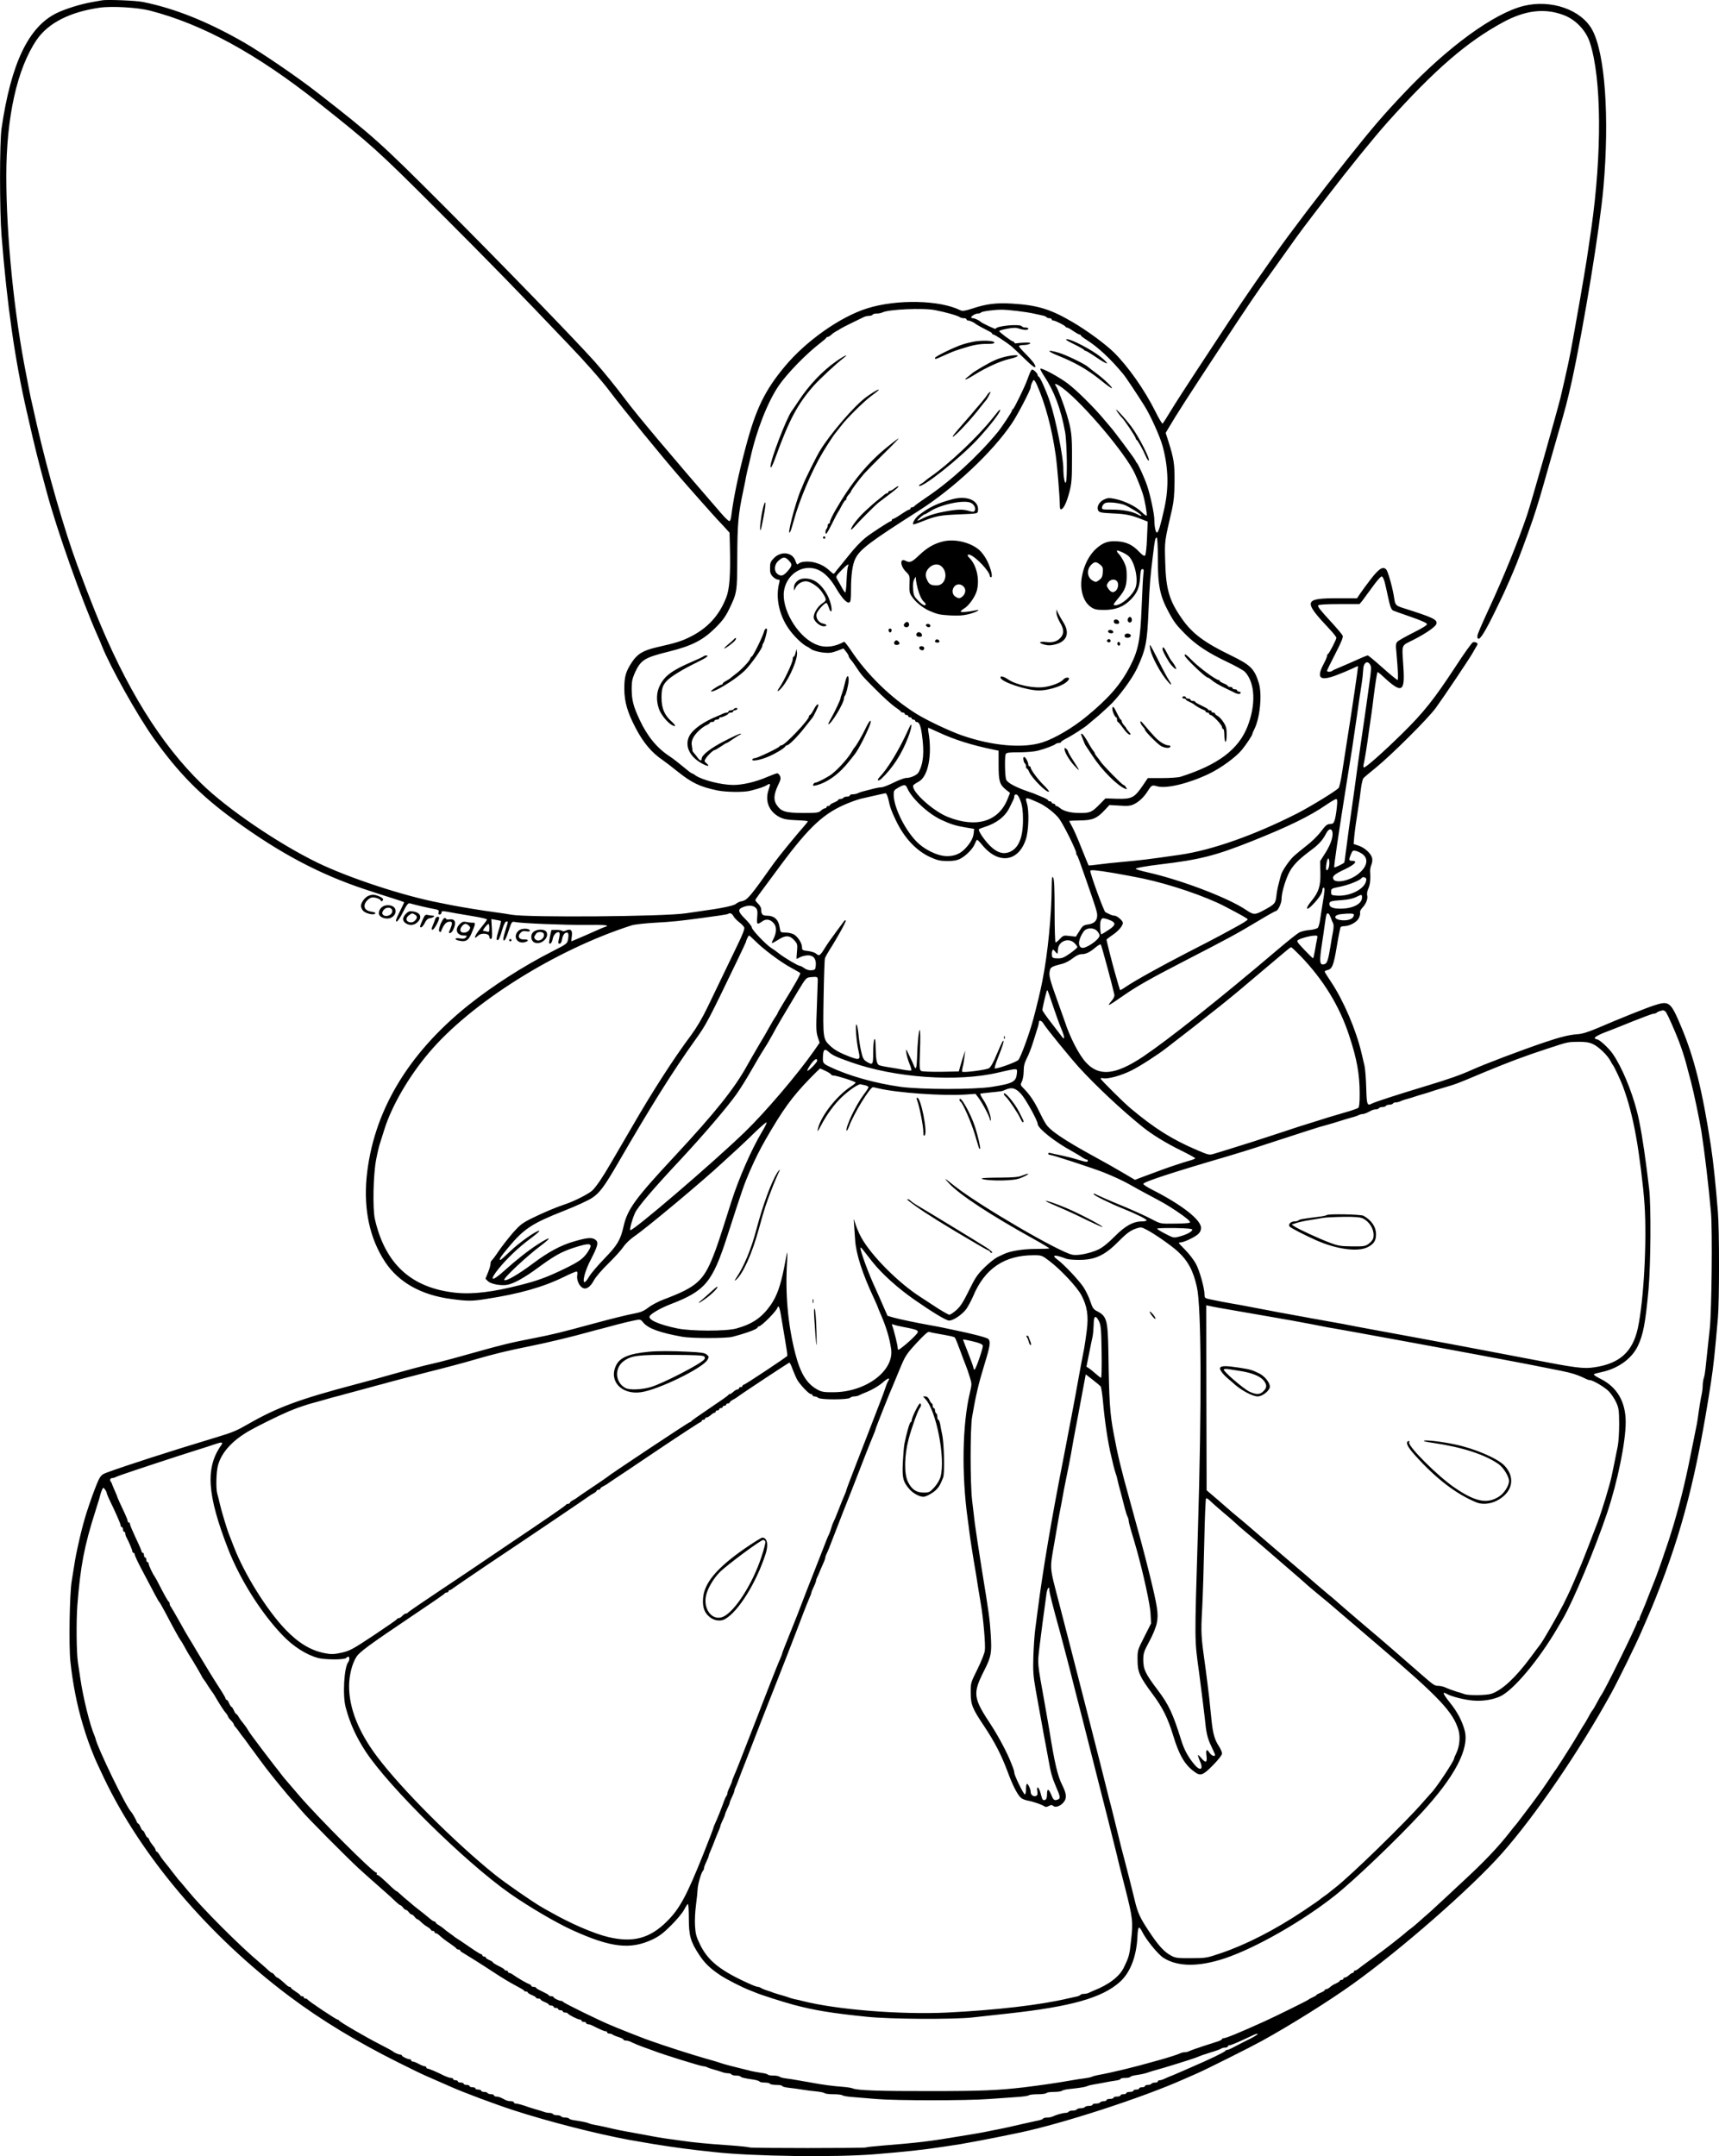<?xml version="1.0" encoding="UTF-8"?>
<svg xmlns="http://www.w3.org/2000/svg" version="1.0" viewBox="0 0 1473.377 1847.715" preserveAspectRatio="xMidYMid meet">
  <g transform="translate(-249.593,1905.693) scale(0.1,-0.1)" fill="#000000" stroke="none">
    <path d="M3370 19054 c-14 -2 -52 -9 -85 -15 -101 -18 -226 -57 -305 -95 -240 -118 -390 -431 -471 -989 -17 -117 -17 -702 0 -915 48 -603 115 -1068 216 -1510 4 -14 10 -43 15 -65 55 -242 81 -348 155 -620 87 -327 303 -935 439 -1240 12 -27 29 -66 36 -85 70 -177 304 -595 443 -790 215 -301 402 -490 692 -701 392 -285 726 -462 1115 -592 74 -25 181 -59 238 -77 56 -17 102 -33 102 -36 0 -2 -18 -40 -40 -84 -30 -60 -36 -80 -25 -80 9 0 32 34 55 81 31 62 45 79 58 75 48 -14 163 -41 220 -51 27 -6 32 -10 27 -26 -4 -13 -2 -19 9 -19 9 0 16 7 16 16 0 17 2 17 125 -6 22 -4 91 -16 153 -26 61 -10 112 -22 112 -27 0 -5 -25 -38 -55 -75 -52 -63 -66 -106 -21 -63 28 27 96 19 96 -10 0 -11 6 -19 13 -19 10 0 12 19 9 86 l-5 85 39 -7 c22 -3 41 -8 43 -10 3 -2 -6 -38 -19 -79 -22 -71 -23 -94 -2 -81 5 3 19 39 31 81 14 48 28 75 37 75 17 0 18 9 -10 -82 -17 -56 -20 -78 -11 -81 7 -3 22 26 39 80 27 81 29 84 54 79 55 -12 433 -27 605 -25 167 2 214 -3 171 -17 -22 -7 -22 -7 -173 -74 -63 -27 -116 -50 -118 -50 -1 0 0 20 4 45 7 51 -10 66 -52 47 -13 -6 -27 -7 -30 -3 -3 5 -25 9 -49 9 l-44 -1 -12 -54 c-6 -30 -9 -57 -7 -60 11 -11 25 8 31 42 7 34 37 62 55 51 5 -4 5 -22 0 -43 -11 -50 -11 -53 5 -53 8 0 16 16 20 40 4 24 14 43 25 50 27 14 34 -1 26 -50 -7 -40 -8 -41 -133 -105 -249 -126 -518 -299 -724 -464 -521 -418 -816 -918 -870 -1475 -26 -278 28 -526 159 -724 115 -174 310 -284 566 -317 138 -19 180 -19 298 0 287 44 491 102 670 190 50 25 98 45 105 45 9 0 11 -10 7 -33 -6 -39 17 -91 47 -107 30 -16 65 7 96 64 15 29 69 92 125 146 53 52 111 116 128 142 18 27 58 65 91 88 106 72 590 476 760 635 42 38 100 92 130 119 30 27 96 90 147 140 51 49 95 87 99 84 3 -4 -13 -37 -36 -75 -93 -155 -201 -401 -267 -608 -100 -317 -124 -387 -153 -460 -86 -217 -144 -268 -428 -375 -45 -17 -103 -48 -130 -69 -36 -28 -63 -40 -117 -50 -65 -12 -217 -50 -345 -85 -287 -78 -352 -94 -515 -126 -207 -40 -287 -60 -535 -130 -113 -32 -235 -65 -272 -74 -38 -9 -98 -23 -135 -32 -38 -9 -144 -38 -238 -64 -93 -27 -258 -72 -365 -100 -462 -122 -657 -194 -895 -330 -115 -66 -139 -76 -287 -121 -404 -122 -781 -244 -935 -301 -54 -20 -59 -26 -103 -138 -24 -60 -78 -218 -90 -265 -5 -16 -15 -55 -23 -85 -8 -30 -24 -98 -35 -150 -20 -90 -26 -128 -52 -295 -18 -110 -25 -555 -11 -685 20 -190 57 -377 106 -540 33 -111 58 -180 104 -292 5 -13 39 -86 75 -162 321 -676 896 -1354 1591 -1876 272 -204 575 -388 935 -568 96 -48 204 -101 240 -116 71 -31 129 -57 205 -90 109 -49 390 -154 545 -204 295 -96 715 -203 988 -253 28 -5 78 -14 110 -19 125 -23 335 -54 477 -70 55 -6 120 -13 145 -16 325 -36 1021 -46 1365 -19 259 21 429 39 590 64 33 5 80 12 105 16 25 3 65 10 90 15 25 5 72 13 105 19 56 10 267 52 360 72 367 77 1052 299 1410 459 22 9 69 30 105 46 77 33 466 228 560 280 247 136 576 342 780 488 417 299 1016 823 1279 1120 286 323 665 878 936 1371 63 115 209 412 260 530 26 61 55 128 65 150 10 22 36 85 58 140 228 574 349 1044 472 1840 23 153 33 246 60 556 13 148 13 754 0 912 -20 245 -38 418 -60 565 -73 475 -143 756 -254 1019 -91 216 -103 226 -232 184 -69 -22 -308 -118 -479 -192 -88 -37 -136 -52 -178 -55 -70 -5 -146 -23 -287 -71 -195 -66 -509 -185 -615 -233 -97 -44 -204 -82 -394 -139 -251 -76 -439 -137 -468 -152 -39 -21 -43 -10 -47 136 -2 77 -9 160 -14 185 -6 25 -18 77 -27 115 -46 195 -153 446 -259 605 -31 46 -56 86 -56 90 0 5 11 11 25 14 40 10 52 42 79 204 14 85 29 158 32 163 3 5 17 9 32 9 48 1 111 36 126 72 8 17 12 38 9 46 -3 7 6 25 20 40 32 34 49 77 41 107 -3 13 1 39 10 57 15 31 20 80 15 148 -1 14 4 39 11 56 8 18 10 42 6 59 -10 39 -64 88 -116 105 l-42 14 5 60 c6 60 17 140 37 266 6 36 15 100 20 144 5 43 15 85 22 94 7 8 56 50 110 93 132 108 443 417 510 509 70 96 302 442 320 478 8 15 21 37 29 50 12 19 12 24 0 31 -7 5 -21 7 -30 4 -9 -2 -77 -97 -151 -211 -183 -279 -271 -390 -457 -573 -162 -159 -309 -289 -326 -289 -5 0 -7 10 -4 23 8 29 32 178 46 287 7 47 16 112 21 145 5 33 14 103 20 155 14 109 28 202 33 207 2 2 24 -15 48 -38 158 -147 187 -136 174 71 -13 219 -25 187 88 245 111 57 190 113 195 137 7 36 -29 53 -288 135 -60 19 -66 26 -74 81 -11 81 -53 233 -69 249 -28 29 -62 7 -131 -82 -36 -46 -77 -103 -92 -125 l-27 -40 -164 0 c-294 0 -300 -22 -70 -266 31 -33 57 -66 57 -73 0 -15 -62 -135 -72 -139 -5 -2 -8 -10 -8 -17 0 -7 -13 -39 -30 -70 -63 -120 -32 -148 109 -95 47 18 108 43 135 56 27 14 50 23 52 22 2 -3 -53 -382 -96 -648 -12 -74 -30 -190 -40 -258 -10 -68 -24 -129 -30 -137 -20 -25 -243 -161 -356 -219 -368 -187 -734 -316 -1009 -355 -271 -39 -346 -48 -495 -61 -69 -6 -160 -16 -203 -22 -43 -6 -79 -9 -81 -7 -2 2 -27 65 -57 139 -29 74 -65 158 -81 187 -15 28 -28 53 -28 55 0 1 42 3 93 4 106 1 144 16 212 89 l40 43 87 -5 c68 -5 94 -2 121 11 45 21 87 61 120 113 34 53 36 54 83 41 77 -21 267 24 439 106 104 49 236 146 286 208 40 50 89 124 89 135 0 5 7 21 15 37 50 95 70 300 41 397 -38 125 -71 157 -240 239 -227 110 -332 188 -420 315 -108 154 -137 251 -143 485 -5 186 -8 164 59 455 15 67 20 127 21 235 1 151 -6 195 -50 336 l-26 81 29 49 c54 93 168 271 437 679 250 380 331 499 427 630 20 28 88 122 150 210 112 158 134 187 340 455 194 253 408 516 519 640 407 453 682 690 991 857 189 102 355 122 517 61 103 -38 192 -131 226 -236 100 -307 105 -946 11 -1602 -35 -242 -41 -278 -64 -415 -12 -66 -25 -145 -30 -175 -5 -30 -14 -81 -20 -112 -16 -94 -28 -157 -45 -253 -21 -122 -50 -257 -105 -490 -27 -111 -252 -904 -285 -1000 -78 -230 -200 -530 -325 -800 -23 -49 -48 -105 -56 -123 -8 -17 -20 -47 -28 -65 -20 -44 -23 -69 -9 -74 17 -6 63 69 147 242 70 143 87 182 121 260 8 19 22 52 31 72 30 67 116 296 166 443 43 128 64 198 138 460 10 36 43 151 73 255 71 244 88 309 126 480 103 475 240 1311 270 1655 53 602 14 1149 -96 1351 -94 173 -353 263 -588 205 -254 -63 -650 -351 -1021 -743 -186 -196 -277 -303 -488 -568 -232 -291 -505 -650 -619 -814 -34 -49 -112 -160 -173 -247 -61 -88 -163 -238 -226 -334 -63 -96 -186 -283 -273 -415 -87 -132 -187 -287 -222 -345 -35 -58 -67 -108 -72 -113 -4 -4 -33 43 -63 105 -92 184 -232 383 -353 503 -73 72 -230 188 -355 261 -190 112 -303 146 -520 159 -133 8 -220 -2 -339 -42 -65 -21 -86 -24 -104 -15 -177 88 -545 96 -799 16 -230 -72 -524 -279 -706 -498 -170 -204 -247 -362 -332 -681 -64 -238 -107 -442 -126 -597 -3 -28 -10 -48 -17 -47 -7 0 -38 30 -70 67 -419 483 -724 845 -822 977 -77 103 -187 239 -264 325 -170 190 -807 846 -1301 1341 -530 530 -593 588 -1074 962 -167 131 -478 343 -627 429 -311 179 -595 293 -869 348 -58 12 -307 22 -350 14z m411 -88 c452 -117 913 -369 1439 -785 458 -363 511 -410 1031 -930 449 -449 678 -684 1120 -1148 143 -149 282 -307 354 -403 118 -156 439 -549 595 -729 67 -78 312 -354 320 -361 3 -3 28 -30 57 -61 l52 -57 3 -113 c6 -253 -3 -370 -32 -444 -60 -154 -162 -265 -315 -339 -71 -35 -117 -49 -280 -86 -116 -27 -165 -56 -213 -128 -53 -81 -65 -123 -65 -229 1 -112 26 -198 96 -333 67 -128 138 -213 236 -279 20 -14 77 -57 126 -97 121 -96 189 -129 335 -160 76 -16 228 -18 285 -4 79 20 120 34 143 48 31 20 34 14 16 -38 -34 -98 3 -190 97 -237 35 -17 66 -22 142 -25 53 -2 97 -6 97 -9 0 -3 -12 -19 -26 -35 -70 -79 -224 -267 -264 -323 -206 -291 -229 -318 -276 -327 -18 -3 -41 -14 -51 -23 -17 -16 -128 -39 -300 -62 -35 -5 -93 -14 -130 -19 -186 -28 -1355 -37 -1493 -12 -30 6 -95 15 -145 22 -94 12 -288 44 -365 59 -25 5 -72 14 -105 21 -310 59 -778 213 -1050 345 -334 163 -767 457 -989 673 -355 345 -652 825 -916 1481 -58 146 -83 209 -152 396 -112 305 -253 794 -347 1205 -12 52 -26 114 -31 138 -17 71 -28 124 -39 182 -6 30 -15 78 -20 105 -104 520 -171 1191 -171 1704 0 504 93 921 260 1166 99 145 284 239 540 276 105 15 326 2 431 -25z m6731 -2567 c97 -19 197 -48 212 -61 6 -4 20 -8 33 -8 13 0 23 -4 23 -10 0 -5 7 -10 15 -10 14 0 53 -18 65 -30 5 -5 75 -43 117 -64 13 -6 23 -14 23 -18 0 -5 5 -8 11 -8 10 0 111 -66 152 -99 11 -9 58 -53 104 -98 77 -75 103 -94 103 -77 0 16 -28 53 -81 106 -33 32 -59 63 -59 68 0 6 17 10 38 10 44 0 82 19 42 21 -30 1 -77 -2 -102 -6 -10 -2 -18 0 -18 6 0 5 -4 9 -10 9 -12 0 -120 81 -120 90 0 4 31 13 69 20 52 10 76 10 101 1 41 -14 80 -14 80 -1 0 6 -11 10 -24 10 -14 0 -28 5 -31 10 -15 24 -225 4 -225 -21 0 -7 -118 49 -130 61 -12 12 -51 30 -65 30 -8 0 -15 3 -15 6 0 13 35 33 57 34 12 0 24 4 27 9 6 9 109 24 176 24 56 0 208 -18 275 -33 28 -6 62 -13 78 -17 15 -3 30 -9 33 -14 3 -5 14 -9 25 -9 10 0 19 -4 19 -10 0 -5 6 -10 14 -10 17 0 100 -42 104 -52 2 -5 8 -8 14 -8 5 0 29 -13 53 -30 24 -16 48 -30 54 -30 6 0 11 -3 11 -7 0 -5 21 -21 48 -38 100 -63 209 -165 317 -296 19 -22 117 -170 177 -265 55 -86 138 -271 160 -354 49 -186 53 -353 13 -532 -31 -141 -49 -201 -62 -205 -11 -4 -23 51 -23 110 0 48 -35 214 -62 292 -21 63 -77 186 -88 195 -4 3 -9 12 -12 20 -5 14 -188 260 -213 286 -5 6 -30 36 -55 65 -87 105 -236 252 -313 310 -76 57 -223 136 -234 126 -3 -3 11 -30 30 -59 88 -132 146 -285 182 -483 16 -87 21 -410 6 -433 -9 -15 -21 53 -21 119 0 98 -66 428 -115 573 -32 95 -86 216 -97 216 -4 0 -8 6 -8 13 0 13 -34 47 -48 47 -7 0 -18 -23 -42 -90 -22 -60 -112 -245 -121 -248 -5 -2 -9 -8 -9 -13 0 -11 -90 -146 -124 -187 -172 -208 -402 -418 -606 -555 -58 -39 -106 -74 -108 -79 -2 -4 -10 -8 -18 -8 -8 0 -14 -4 -14 -10 0 -5 -5 -10 -11 -10 -5 0 -37 -18 -69 -40 -32 -22 -64 -40 -69 -40 -6 0 -11 -4 -11 -10 0 -5 -5 -10 -10 -10 -10 0 -171 -105 -212 -138 -47 -38 -97 -91 -153 -162 -33 -41 -68 -84 -77 -95 -10 -11 -24 -29 -32 -40 -14 -20 -15 -20 -43 6 -41 38 -73 57 -126 73 -52 16 -121 13 -143 -5 -17 -14 -17 -14 -33 28 -28 68 -120 78 -180 19 -30 -30 -35 -42 -35 -85 -1 -39 4 -55 23 -75 14 -14 33 -26 44 -26 16 0 18 -4 12 -27 -36 -134 3 -298 100 -420 44 -55 99 -106 131 -123 16 -8 31 -17 34 -20 14 -15 68 -31 119 -36 43 -5 68 -1 111 15 l55 21 22 -27 c13 -16 23 -33 23 -39 0 -5 8 -19 18 -30 9 -10 30 -38 45 -62 44 -67 55 -81 172 -197 60 -61 133 -126 160 -145 28 -19 52 -37 53 -42 2 -4 10 -8 18 -8 8 0 14 -4 14 -10 0 -5 7 -10 15 -10 8 0 15 -4 15 -10 0 -5 7 -10 15 -10 8 0 15 -4 15 -10 0 -5 7 -10 15 -10 8 0 15 -4 15 -10 0 -5 5 -10 11 -10 23 0 36 -29 47 -110 21 -151 13 -244 -29 -322 -13 -23 -67 -48 -106 -48 -15 0 -64 -18 -108 -40 -44 -22 -91 -40 -104 -40 -13 0 -42 -5 -65 -11 -22 -6 -59 -15 -81 -21 -22 -5 -48 -14 -57 -19 -10 -5 -29 -9 -43 -9 -14 0 -25 -4 -25 -10 0 -5 -11 -10 -24 -10 -14 0 -28 -4 -31 -10 -3 -5 -15 -10 -26 -10 -10 0 -19 -4 -19 -8 0 -5 -16 -14 -35 -22 -19 -8 -35 -17 -35 -22 0 -4 -7 -8 -15 -8 -8 0 -15 -4 -15 -10 0 -5 -6 -10 -13 -10 -7 0 -23 -9 -35 -20 -19 -18 -35 -20 -154 -20 -152 1 -187 12 -226 70 -28 42 -24 90 14 171 21 42 24 57 15 76 -6 13 -16 23 -23 23 -7 0 -48 -15 -93 -34 -92 -40 -205 -66 -284 -66 -101 0 -266 42 -323 81 -14 11 -29 19 -33 19 -4 0 -37 25 -72 55 -36 30 -89 72 -120 92 -108 71 -190 172 -255 312 -55 118 -68 169 -68 271 0 56 6 83 28 133 51 109 80 128 294 181 193 48 289 97 394 201 64 64 88 97 121 165 66 136 67 148 68 425 1 306 8 381 51 585 9 41 20 95 24 120 5 25 13 63 19 85 6 22 14 58 19 80 53 237 148 479 244 619 72 104 234 271 358 366 25 19 47 38 48 43 2 4 8 7 13 7 6 0 19 8 30 18 10 11 32 25 47 33 15 8 29 16 32 19 3 3 46 25 95 49 50 24 98 47 107 52 10 5 29 9 42 9 14 0 28 5 31 10 3 6 19 10 36 10 16 0 37 4 47 9 51 27 353 41 454 20z m872 -641 c72 -164 127 -370 160 -598 14 -96 35 -359 36 -438 0 -22 4 -32 12 -30 22 8 47 61 70 149 19 73 22 111 22 284 1 204 -4 245 -46 385 -23 78 -77 220 -91 238 -24 31 7 21 60 -19 178 -135 538 -561 615 -729 23 -48 58 -139 69 -175 17 -53 39 -177 33 -186 -2 -5 -22 9 -43 30 -47 47 -144 95 -226 112 -53 11 -65 10 -97 -5 -42 -20 -65 -64 -49 -94 9 -17 25 -20 128 -25 114 -5 158 -15 252 -53 l44 -17 -6 -140 c-3 -79 -10 -144 -16 -150 -8 -8 -23 2 -54 34 -54 57 -107 82 -184 87 -79 5 -121 -9 -183 -64 -58 -53 -102 -137 -120 -234 -22 -113 10 -222 79 -267 28 -19 48 -23 112 -23 96 0 166 27 226 88 56 57 76 104 81 190 3 56 8 72 19 72 13 0 14 -8 9 -42 -3 -24 -10 -151 -15 -284 -11 -282 -28 -369 -98 -505 -82 -159 -185 -277 -378 -435 -116 -95 -267 -184 -371 -218 -167 -55 -431 -32 -694 59 -110 39 -296 127 -390 185 -215 134 -422 334 -564 549 -27 39 -51 70 -55 68 -91 -49 -177 -55 -256 -16 -152 74 -283 304 -259 454 18 112 109 195 214 195 88 0 163 -56 232 -174 50 -85 92 -130 113 -122 12 4 15 25 15 108 0 126 12 214 36 265 39 81 122 144 543 412 302 192 633 502 800 750 46 67 161 288 161 308 0 20 19 63 27 63 5 0 17 -19 27 -42z m745 -1026 c37 -13 151 -83 151 -94 0 -4 -15 0 -32 10 -49 27 -130 42 -224 42 -83 0 -85 1 -82 22 2 12 13 27 25 33 23 12 104 5 162 -13z m291 -459 c-1 -233 18 -324 93 -462 46 -86 65 -110 141 -187 92 -93 192 -159 357 -238 74 -35 144 -74 156 -87 87 -95 95 -280 21 -469 -77 -195 -251 -327 -571 -429 -21 -7 -90 -12 -160 -12 l-123 0 -42 -62 c-73 -107 -95 -119 -224 -115 l-97 3 -49 -50 c-68 -69 -81 -75 -169 -75 -81 0 -141 15 -174 44 -11 9 -24 16 -29 16 -6 0 -10 5 -10 10 0 6 -7 10 -15 10 -8 0 -15 5 -15 10 0 6 -7 10 -15 10 -8 0 -15 3 -15 8 0 4 -15 13 -32 21 -18 7 -46 19 -63 26 -16 8 -52 21 -80 30 -104 36 -175 74 -185 101 -11 28 -14 193 -4 218 5 13 25 16 115 16 60 0 131 6 161 14 62 16 139 45 153 58 5 4 17 8 27 8 10 0 18 3 18 8 0 4 21 18 48 32 48 24 157 95 178 114 7 6 30 26 52 44 23 18 54 45 70 60 16 15 42 39 58 53 80 71 204 238 246 329 75 162 87 224 98 495 9 221 15 292 40 490 14 116 18 135 30 135 6 0 10 -70 10 -177z m-309 53 c19 -8 44 -23 56 -33 53 -46 87 -194 63 -268 -22 -67 -121 -155 -175 -155 -22 0 -19 7 28 63 57 68 70 104 70 191 0 56 -5 81 -26 122 -14 27 -33 56 -41 63 -14 12 -22 31 -12 31 2 0 19 -6 37 -14z m-2856 -71 c32 -31 31 -46 -1 -84 -39 -47 -61 -56 -90 -36 -37 24 -34 85 7 119 38 32 53 33 84 1z m2669 -36 c23 -18 27 -27 24 -67 -2 -36 -9 -49 -31 -66 -26 -19 -30 -19 -55 -5 -50 27 -55 97 -10 139 27 25 39 25 72 -1z m-2160 -16 c-4 -10 -10 -64 -12 -120 -2 -57 -7 -103 -11 -103 -4 0 -17 18 -29 41 -12 23 -29 53 -38 68 -16 27 -16 28 32 79 50 52 72 65 58 35z m4601 -138 c7 -27 18 -77 25 -110 20 -96 30 -123 48 -131 9 -4 78 -28 152 -54 81 -28 136 -52 137 -61 2 -9 -40 -35 -118 -74 -66 -33 -127 -68 -136 -77 -13 -14 -15 -31 -9 -85 15 -169 18 -243 10 -243 -5 0 -63 47 -128 105 -65 58 -122 105 -126 105 -9 0 -54 -19 -160 -67 -36 -16 -81 -35 -100 -43 -19 -7 -39 -17 -45 -22 -12 -10 -45 -11 -45 0 0 5 32 71 71 146 53 103 69 143 63 156 -5 10 -43 56 -85 102 -112 122 -131 146 -124 158 4 6 72 10 180 10 l173 0 24 28 c12 16 52 70 88 120 36 50 71 91 79 89 8 -1 19 -24 26 -52z m-2297 13 c18 -18 14 -63 -8 -83 -23 -21 -43 -15 -66 19 -15 24 -15 28 0 51 18 27 54 33 74 13z m2172 -718 c11 -20 10 -37 -10 -180 -5 -36 -14 -101 -20 -145 -13 -92 -22 -157 -50 -345 -11 -74 -35 -250 -54 -390 -20 -140 -43 -307 -52 -370 -8 -63 -20 -148 -25 -189 -4 -40 -10 -75 -11 -76 -14 -13 -82 -45 -86 -41 -5 6 35 278 108 736 43 263 47 292 86 560 13 96 31 216 39 265 8 50 14 108 15 131 0 60 37 87 60 44z m-3699 -579 c135 -63 284 -110 474 -149 l40 -8 0 -124 c0 -139 9 -168 66 -213 l32 -25 -22 -55 c-78 -191 -268 -248 -511 -151 -136 54 -331 237 -293 275 5 5 25 18 44 28 81 44 117 230 82 429 -3 17 -3 32 0 32 2 0 42 -18 88 -39z m-269 -478 c38 -88 178 -219 292 -272 82 -38 121 -50 208 -65 l73 -12 -3 -34 c-5 -43 -23 -79 -64 -125 -45 -52 -96 -75 -164 -75 -84 0 -203 59 -273 136 -97 106 -181 281 -185 383 -1 42 1 46 39 68 52 29 63 29 77 -4z m-162 -95 c15 -71 26 -101 63 -178 71 -151 173 -261 293 -317 64 -29 87 -34 148 -35 54 0 83 5 113 20 50 26 110 88 125 129 7 18 15 33 19 33 4 0 24 -20 44 -45 138 -168 310 -145 374 50 24 75 29 240 9 306 -17 59 -17 59 102 6 59 -27 140 -90 174 -136 38 -51 146 -269 146 -293 0 -8 3 -18 7 -21 7 -7 21 -46 84 -227 78 -224 89 -259 89 -287 0 -45 -24 -70 -76 -78 -41 -6 -49 -11 -76 -56 l-31 -49 -53 6 c-51 6 -55 5 -83 -25 -16 -17 -33 -31 -38 -31 -4 0 -8 120 -8 267 0 193 -3 274 -12 288 -10 17 -12 4 -13 -75 -1 -244 -33 -576 -80 -810 -14 -75 -48 -217 -80 -335 -30 -113 -107 -323 -126 -342 -19 -18 -168 -73 -201 -73 -6 0 6 42 27 93 40 99 58 159 42 142 -6 -5 -29 -56 -53 -113 -27 -67 -51 -109 -66 -119 -23 -15 -219 -40 -230 -30 -2 3 0 22 5 43 6 22 12 62 15 89 l6 50 -13 -40 c-8 -22 -20 -62 -28 -90 l-14 -50 -152 -3 c-84 -1 -160 2 -170 7 -15 8 -16 24 -11 173 4 89 3 169 -1 177 -8 15 -21 -113 -24 -241 -3 -84 -10 -105 -25 -67 -5 13 -23 53 -41 89 -30 63 -31 64 -26 24 3 -22 15 -64 27 -93 12 -28 19 -54 16 -57 -3 -3 -29 -1 -59 4 -29 6 -87 15 -128 22 -41 6 -82 15 -90 19 -20 11 -27 49 -29 151 -1 59 -4 80 -11 70 -5 -8 -10 -59 -10 -112 0 -108 -3 -111 -57 -79 -26 17 -33 30 -46 88 -9 37 -19 103 -23 146 -4 43 -11 80 -17 84 -13 8 -1 -150 18 -230 17 -72 9 -77 -70 -48 -85 32 -137 60 -173 95 -62 58 -63 65 -57 417 3 175 8 326 12 336 4 10 21 41 38 68 68 106 146 248 140 253 -3 4 -9 2 -13 -3 -4 -6 -35 -47 -69 -93 -34 -45 -79 -109 -99 -142 -39 -64 -48 -69 -74 -45 -10 9 -40 18 -69 22 -47 5 -51 8 -51 32 0 34 -32 85 -66 108 -16 10 -47 18 -73 18 -46 1 -46 1 -52 41 -10 71 -46 104 -113 104 -36 0 -46 13 -46 55 0 12 -11 33 -25 46 -13 13 -25 27 -25 32 0 7 14 26 219 302 246 331 372 447 576 529 39 16 86 32 105 37 175 40 202 46 217 48 6 0 16 -23 23 -51z m1134 -18 c14 -39 20 -84 20 -155 1 -155 -37 -248 -116 -280 -54 -21 -106 -5 -164 51 -51 50 -108 135 -97 145 5 4 26 12 48 19 103 32 178 91 214 167 13 26 27 56 32 65 5 10 9 25 9 34 0 9 7 14 18 12 11 -2 24 -23 36 -58z m2710 -52 c-4 -40 -12 -89 -18 -108 -9 -29 -16 -34 -41 -35 -24 0 -37 -11 -77 -64 -27 -36 -83 -91 -126 -123 -42 -33 -92 -74 -110 -91 -39 -38 -96 -122 -106 -157 -26 -93 -35 -132 -40 -181 -8 -65 -13 -71 -109 -123 -76 -41 -87 -40 -152 4 -153 103 -554 256 -842 321 -57 13 -103 27 -103 30 0 8 89 24 215 39 335 40 469 74 785 200 308 123 493 213 635 311 38 26 76 48 83 48 10 1 12 -15 6 -71z m-40 -203 c13 -36 -8 -107 -55 -182 l-48 -76 2 -101 c2 -114 -14 -164 -78 -242 -57 -69 -44 -90 16 -26 50 52 79 97 79 121 0 12 5 21 11 21 12 0 10 -26 -11 -150 -6 -36 -14 -90 -19 -122 -4 -31 -13 -63 -19 -71 -7 -8 -38 -17 -70 -20 -33 -2 -73 -12 -90 -21 -17 -9 -98 -73 -179 -142 -500 -425 -936 -771 -1158 -921 -238 -159 -379 -174 -491 -51 -61 66 -139 218 -184 358 -5 14 -27 77 -50 140 -82 229 -87 248 -74 297 6 22 23 30 110 52 23 6 61 27 85 46 29 23 55 35 75 35 38 0 70 16 120 58 21 18 41 29 45 25 6 -6 97 -343 116 -429 3 -13 -5 -32 -21 -51 -49 -58 -38 -53 100 43 114 79 232 146 519 294 386 199 449 233 639 347 76 46 143 83 148 83 16 0 48 65 48 100 0 50 26 144 59 217 32 68 81 120 187 199 73 53 108 92 138 152 18 34 40 42 50 17z m258 -196 c59 -42 42 -113 -40 -176 -75 -57 -193 -78 -209 -38 -9 24 13 42 103 84 85 41 110 71 59 71 -29 0 -30 8 -10 56 13 32 18 35 42 29 15 -3 39 -15 55 -26z m-282 -76 c0 -40 -14 -72 -26 -61 -9 10 5 98 17 98 5 0 9 -17 9 -37z m-1846 -88 c82 -14 192 -35 245 -46 237 -50 542 -154 706 -240 140 -73 195 -104 195 -111 0 -7 -45 -35 -125 -78 -27 -15 -75 -41 -105 -57 -30 -17 -158 -83 -283 -147 -231 -119 -456 -244 -535 -298 -24 -17 -45 -28 -46 -26 -2 3 -11 34 -45 153 -22 77 -71 271 -71 279 0 3 23 21 51 40 51 34 89 79 89 104 0 19 -50 62 -72 62 -10 0 -28 5 -41 12 -12 6 -29 14 -37 18 -12 6 -127 320 -129 353 -1 12 48 8 203 -18z m2162 -49 c3 -8 -2 -28 -11 -44 -37 -62 -148 -108 -245 -100 -42 3 -45 5 -45 32 0 28 2 29 80 45 73 15 169 54 181 73 8 13 34 9 40 -6z m-36 -161 c0 -54 -79 -95 -184 -95 -66 0 -96 13 -96 40 0 23 14 27 116 34 42 3 87 13 110 24 52 26 54 26 54 -3z m-5192 -93 c10 -12 12 -34 8 -74 -6 -64 -1 -69 43 -37 34 25 72 18 102 -20 23 -29 21 -79 -7 -133 -9 -16 -14 -31 -12 -33 2 -2 25 10 52 27 63 42 100 41 139 -2 28 -31 29 -37 24 -97 -4 -34 -5 -63 -3 -63 2 0 17 7 32 15 16 8 46 15 66 15 47 0 71 -31 66 -87 -3 -35 -6 -38 -36 -41 -20 -2 -42 4 -61 17 -16 12 -34 21 -40 21 -15 0 -130 68 -176 104 -22 18 -53 40 -70 50 -46 30 -165 155 -165 174 0 10 -25 42 -55 72 -60 59 -67 81 -32 98 51 25 103 23 125 -6z m-197 -64 c6 -13 28 -36 49 -53 22 -16 42 -38 45 -47 4 -11 -16 -64 -51 -135 -98 -204 -189 -393 -262 -544 -46 -96 -96 -180 -144 -245 -149 -199 -334 -487 -508 -789 -10 -16 -41 -70 -70 -120 -29 -49 -78 -133 -108 -185 -70 -121 -122 -197 -157 -233 -29 -29 -156 -94 -235 -120 -81 -27 -183 -70 -281 -118 -85 -42 -105 -57 -167 -127 -38 -44 -93 -114 -121 -155 -28 -42 -55 -78 -61 -82 -5 -3 -10 -17 -10 -29 0 -13 -10 -47 -22 -75 l-21 -52 21 -21 c23 -24 109 -41 162 -32 57 9 148 59 270 149 135 99 197 134 300 168 148 48 173 42 127 -30 -40 -62 -75 -87 -207 -151 -145 -70 -227 -100 -365 -135 -245 -63 -419 -84 -567 -68 -377 41 -601 246 -689 631 -20 90 -14 384 11 510 11 58 25 116 30 130 4 14 23 72 41 130 63 200 208 451 381 655 361 428 1085 883 1738 1092 25 8 117 18 205 23 147 8 211 15 395 40 36 5 101 14 145 20 44 6 81 13 84 16 11 11 32 2 42 -18z m5119 -10 c6 -18 16 -41 21 -51 7 -12 7 -37 1 -70 -6 -29 -16 -86 -22 -127 -20 -121 -29 -148 -50 -155 -45 -14 -48 14 -21 190 5 33 15 98 21 144 6 47 13 88 16 93 10 16 22 7 34 -24z m200 20 c0 -29 -33 -48 -85 -48 -83 0 -104 43 -25 53 74 8 110 7 110 -5z m-2080 -51 c43 -21 36 -42 -25 -81 -30 -20 -57 -36 -59 -36 -10 0 -14 93 -6 116 9 22 14 25 38 19 15 -3 38 -12 52 -18z m-5330 -63 c0 -33 -2 -36 -22 -30 -13 3 -27 6 -31 6 -10 0 35 59 46 59 4 1 7 -15 7 -35z m5210 -26 c11 -12 20 -29 20 -38 0 -35 -120 -117 -153 -105 -35 14 -29 72 16 138 24 35 86 38 117 5z m-2931 -85 c68 -69 219 -182 305 -228 41 -23 78 -43 81 -47 6 -5 -50 -105 -144 -256 -28 -46 -51 -86 -51 -89 0 -3 -8 -17 -18 -31 -11 -15 -32 -52 -49 -82 -16 -30 -58 -102 -93 -160 -34 -58 -78 -134 -98 -170 -109 -199 -276 -408 -627 -785 -335 -360 -402 -451 -435 -600 -26 -114 -53 -160 -163 -273 -57 -59 -116 -128 -131 -154 -70 -120 -59 4 12 141 65 126 71 154 38 176 -29 19 -69 16 -181 -17 -112 -32 -221 -91 -350 -188 -130 -97 -233 -156 -247 -142 -12 12 188 200 312 293 103 78 88 84 -25 12 -82 -53 -180 -130 -286 -225 -110 -99 -135 -91 -50 16 72 88 173 185 275 260 49 36 82 66 74 66 -28 0 -170 -100 -249 -176 -43 -41 -80 -74 -83 -74 -17 0 1 28 69 109 134 160 200 203 478 313 100 39 208 89 239 110 64 43 104 97 218 293 284 491 474 793 659 1052 103 143 114 166 365 687 42 87 76 160 76 162 0 11 21 54 26 54 3 0 27 -21 53 -47z m4815 15 c-4 -18 -12 -62 -18 -98 -6 -36 -13 -65 -16 -65 -3 0 -37 33 -75 73 -65 69 -68 75 -50 85 25 15 101 35 138 36 27 1 28 -1 21 -31z m-2079 -33 c14 -13 25 -29 25 -34 0 -6 -28 -30 -62 -54 -53 -37 -70 -44 -108 -43 -39 1 -45 4 -48 24 -2 13 -1 31 3 40 6 15 9 14 26 -7 10 -13 19 -19 20 -15 0 5 2 21 3 36 5 70 92 103 141 53z m1940 -113 c194 -202 331 -425 414 -677 68 -206 90 -330 91 -501 0 -78 -4 -115 -12 -121 -7 -6 -62 -25 -123 -42 -60 -18 -121 -36 -135 -40 -14 -5 -72 -23 -130 -41 -58 -17 -179 -56 -270 -87 -157 -52 -344 -112 -475 -152 -33 -10 -79 -24 -102 -31 -42 -13 -46 -12 -145 30 -216 92 -367 187 -573 360 -59 49 -255 244 -255 253 0 5 9 7 19 4 39 -10 154 21 244 66 73 36 231 138 302 194 6 5 60 46 120 93 61 46 169 131 240 188 72 56 137 108 145 115 29 23 125 102 136 112 6 5 75 64 154 130 79 66 170 143 204 172 34 29 64 53 68 53 4 0 41 -35 83 -78z m-4140 -208 c0 -16 -4 -120 -8 -232 -7 -176 -6 -209 8 -252 l16 -49 -47 -68 c-145 -207 -422 -531 -595 -698 -276 -267 -965 -856 -981 -840 -7 8 17 95 41 148 23 51 158 209 395 462 189 203 392 440 472 552 35 49 93 142 130 208 38 66 84 145 104 175 20 30 55 89 77 130 40 75 88 157 218 373 69 114 71 116 110 120 57 5 60 4 60 -29z m2015 -214 c23 -69 55 -158 72 -198 17 -40 28 -76 24 -79 -3 -4 -7 -4 -9 -2 -2 2 -42 55 -90 117 -48 61 -87 117 -87 124 0 11 27 129 36 157 2 8 6 12 9 10 2 -2 22 -60 45 -129z m5247 -48 c11 -7 35 -57 86 -177 52 -123 85 -225 117 -355 5 -19 14 -53 20 -75 23 -88 72 -320 89 -425 28 -182 60 -450 82 -695 13 -151 6 -831 -10 -990 -6 -55 -15 -143 -21 -195 -6 -52 -13 -120 -16 -150 -3 -30 -9 -68 -15 -84 -5 -16 -9 -44 -9 -63 0 -19 -4 -53 -9 -76 -8 -37 -21 -112 -35 -217 -3 -19 -10 -60 -17 -90 -6 -30 -15 -73 -19 -95 -59 -302 -102 -486 -171 -720 -20 -68 -55 -175 -66 -205 -3 -8 -7 -19 -9 -25 -8 -28 -77 -224 -89 -250 -7 -16 -25 -61 -40 -100 -15 -38 -32 -83 -39 -100 -42 -98 -51 -120 -49 -127 2 -5 -2 -8 -7 -8 -6 0 -10 -4 -10 -10 0 -23 -288 -608 -310 -630 -3 -3 -18 -30 -34 -60 -16 -30 -34 -62 -41 -70 -7 -8 -23 -35 -36 -60 -13 -25 -28 -49 -32 -55 -4 -5 -26 -41 -49 -80 -22 -38 -55 -92 -73 -120 -17 -27 -50 -79 -73 -115 -23 -36 -45 -69 -49 -75 -5 -5 -31 -44 -58 -85 -28 -41 -54 -79 -58 -85 -4 -5 -25 -35 -47 -65 -22 -30 -43 -59 -48 -65 -4 -5 -37 -48 -72 -95 -35 -47 -66 -87 -70 -90 -3 -3 -21 -25 -40 -50 -102 -131 -220 -256 -420 -440 -51 -47 -118 -110 -150 -140 -32 -30 -84 -78 -116 -107 -33 -28 -81 -71 -108 -95 -27 -24 -58 -49 -70 -57 -12 -8 -23 -18 -26 -21 -8 -9 -150 -122 -210 -166 -30 -22 -84 -62 -120 -88 -36 -26 -73 -54 -83 -62 -9 -8 -22 -14 -27 -14 -6 0 -10 -4 -10 -10 0 -5 -5 -10 -10 -10 -6 0 -20 -9 -32 -20 -12 -11 -28 -20 -35 -20 -7 0 -13 -4 -13 -10 0 -5 -7 -10 -15 -10 -8 0 -15 -3 -15 -8 0 -4 -15 -14 -32 -22 -18 -7 -42 -22 -52 -32 -11 -10 -26 -18 -33 -18 -7 0 -13 -4 -13 -8 0 -5 -16 -14 -35 -22 -19 -8 -35 -16 -35 -19 0 -4 -15 -12 -32 -20 -18 -8 -35 -17 -38 -21 -5 -6 -278 -141 -375 -185 -214 -97 -331 -145 -352 -145 -7 0 -13 -3 -13 -8 0 -4 -15 -12 -32 -18 -18 -6 -78 -25 -133 -43 -55 -18 -108 -37 -117 -42 -10 -5 -27 -9 -38 -9 -11 0 -28 -4 -38 -9 -17 -9 -95 -34 -162 -53 -19 -5 -48 -13 -65 -18 -155 -45 -371 -97 -480 -116 -16 -3 -39 -9 -50 -14 -11 -5 -40 -11 -65 -14 -25 -3 -72 -10 -105 -16 -114 -21 -284 -45 -415 -61 -224 -26 -369 -32 -790 -32 -450 -1 -636 6 -675 23 -11 5 -51 11 -90 14 -74 5 -173 18 -267 36 -32 5 -84 15 -115 20 -32 6 -78 13 -103 16 -25 3 -49 10 -54 15 -6 5 -29 9 -52 9 -24 0 -45 4 -48 9 -3 4 -27 11 -53 14 -27 4 -68 11 -93 17 -156 38 -243 61 -265 70 -11 4 -40 13 -65 20 -25 7 -56 16 -70 20 -14 4 -59 18 -100 30 -163 50 -372 120 -445 150 -11 4 -51 20 -90 35 -38 15 -86 34 -105 42 -19 8 -44 19 -55 23 -90 36 -409 192 -413 202 -2 4 -9 8 -16 8 -18 0 -66 24 -66 33 0 4 -9 7 -20 7 -11 0 -20 3 -20 8 0 4 -25 18 -55 32 -30 14 -55 28 -55 33 0 4 -9 7 -20 7 -11 0 -20 4 -20 9 0 5 -8 11 -17 14 -20 7 -95 50 -135 78 -14 11 -31 19 -37 19 -6 0 -11 5 -11 10 0 6 -7 10 -15 10 -8 0 -15 3 -15 8 0 4 -23 18 -50 31 -28 14 -50 28 -50 32 0 4 -14 12 -30 19 -16 7 -30 16 -30 21 0 5 -7 9 -15 9 -8 0 -15 5 -15 10 0 6 -5 10 -10 10 -6 0 -51 28 -101 63 -49 34 -98 67 -107 72 -9 6 -19 12 -22 15 -3 3 -21 17 -40 30 -19 13 -41 30 -48 37 -7 7 -26 20 -42 30 -17 9 -30 21 -30 25 0 4 -4 8 -10 8 -5 0 -19 8 -31 18 -11 9 -29 24 -39 32 -9 8 -32 26 -50 40 -18 14 -41 32 -51 40 -9 8 -36 31 -59 50 -24 19 -53 45 -66 57 -13 13 -26 23 -29 23 -3 0 -21 15 -40 32 -82 79 -116 108 -126 108 -5 0 -7 5 -4 10 3 6 1 10 -5 10 -27 0 -500 473 -660 660 -48 56 -106 123 -115 134 -6 6 -26 31 -45 56 -19 25 -38 50 -43 55 -9 12 -105 136 -115 150 -81 108 -102 136 -120 165 -11 20 -31 47 -42 60 -12 14 -29 37 -38 53 -9 15 -19 27 -23 27 -4 0 -12 14 -19 30 -7 16 -16 30 -20 30 -4 0 -13 14 -20 30 -7 17 -16 30 -21 30 -5 0 -9 4 -9 10 0 5 -21 42 -47 82 -51 78 -122 194 -199 323 -25 44 -57 96 -69 115 -12 19 -50 85 -83 145 -34 61 -66 115 -71 122 -6 7 -11 19 -11 27 0 8 -4 16 -9 18 -4 2 -32 50 -62 108 -29 58 -56 107 -59 110 -11 11 -50 93 -50 106 0 8 -4 14 -10 14 -5 0 -10 9 -10 20 0 11 -4 20 -10 20 -5 0 -10 9 -10 20 0 11 -4 20 -10 20 -5 0 -10 5 -10 10 0 6 -22 58 -50 116 -27 58 -50 112 -50 120 0 8 -4 14 -10 14 -5 0 -10 6 -10 13 0 7 -11 35 -24 63 -34 71 -66 142 -66 147 0 3 -10 26 -22 53 -12 27 -22 52 -23 56 0 3 -3 10 -7 14 -13 13 -9 34 7 34 8 0 23 4 33 9 9 4 33 14 52 20 99 35 492 164 610 201 74 23 159 50 189 61 59 20 72 18 53 -9 -137 -193 -121 -425 59 -889 102 -261 282 -547 465 -738 92 -97 204 -168 304 -196 59 -16 226 -17 242 -1 7 7 16 12 20 12 11 0 10 -33 0 -45 -37 -42 -51 -288 -23 -390 37 -138 88 -250 169 -375 200 -306 853 -949 1240 -1221 164 -114 392 -248 532 -312 332 -151 500 -170 690 -80 58 28 93 55 160 122 47 47 97 107 110 133 14 27 28 48 32 48 5 0 8 -56 8 -125 0 -145 15 -198 86 -306 49 -75 92 -117 182 -178 52 -35 192 -107 257 -131 11 -4 31 -12 45 -18 43 -19 231 -79 330 -106 178 -47 323 -71 625 -102 199 -21 735 -24 905 -6 63 7 198 22 300 33 543 59 811 134 964 271 89 79 143 218 151 387 1 42 7 77 13 79 5 1 17 -13 26 -32 33 -69 136 -196 184 -227 123 -78 303 -79 530 -3 263 89 663 317 940 537 167 132 530 480 740 707 285 308 411 547 373 703 -20 80 -64 165 -126 241 -64 81 -71 101 -27 76 39 -22 150 -50 221 -56 85 -7 169 6 234 35 114 52 332 312 492 586 16 28 37 64 47 80 88 151 279 608 380 910 89 267 158 605 158 775 0 175 -74 301 -218 372 -35 17 -59 34 -55 38 4 4 35 12 68 19 139 30 255 113 308 221 47 98 66 196 93 490 19 216 22 723 5 860 -7 52 -16 129 -21 170 -28 218 -58 398 -84 495 -46 179 -131 381 -205 488 -34 51 -117 127 -137 127 -7 0 -15 4 -19 10 -6 9 45 36 121 63 21 8 113 44 203 81 90 36 171 66 180 66 10 0 21 4 27 9 7 8 25 14 54 20 3 0 10 -3 17 -7z m-5324 -112 c22 -37 220 -280 300 -369 144 -158 371 -371 547 -512 82 -66 203 -140 328 -201 67 -33 122 -63 122 -67 0 -4 -21 -13 -47 -20 -27 -7 -79 -24 -118 -37 -64 -21 -115 -39 -291 -105 l-60 -23 -95 56 c-97 57 -142 82 -244 138 -267 146 -391 229 -426 287 -13 20 -38 67 -56 105 -39 82 -82 146 -129 193 -34 34 -34 36 -19 64 8 17 15 56 15 88 0 44 7 72 28 113 16 30 38 89 51 130 13 41 29 94 37 118 8 23 14 49 14 57 0 25 25 17 43 -15z m4707 -171 c47 -21 125 -96 150 -145 8 -16 17 -31 20 -34 9 -8 67 -131 85 -180 46 -122 85 -269 114 -435 28 -152 62 -425 72 -575 22 -315 -6 -829 -57 -1065 -44 -202 -155 -303 -370 -335 -95 -15 -160 -6 -554 70 -146 28 -335 64 -420 80 -85 16 -204 39 -265 50 -99 19 -231 43 -382 71 -29 5 -79 14 -110 20 -32 6 -78 15 -103 19 -132 24 -169 31 -210 39 -73 15 -161 31 -225 42 -33 6 -82 15 -110 20 -27 4 -75 13 -105 19 -30 5 -80 14 -110 20 -30 5 -80 14 -110 20 -30 6 -77 15 -105 20 -27 5 -72 14 -100 19 -125 24 -162 31 -195 36 -42 7 -127 23 -192 37 -44 9 -48 12 -48 40 0 55 -41 202 -73 263 -18 33 -58 86 -89 117 -32 32 -58 60 -58 63 0 3 7 5 16 5 26 0 117 43 147 69 19 17 27 34 27 56 0 68 -163 196 -410 322 -47 23 -85 48 -85 54 0 17 251 99 720 236 66 19 224 68 350 110 304 99 404 131 440 142 17 4 50 14 75 21 25 7 70 20 100 30 30 10 75 23 100 30 25 6 53 16 62 21 10 5 25 9 33 9 8 0 24 5 35 10 11 6 29 15 40 20 11 6 29 10 39 10 11 0 23 5 26 10 3 6 17 10 30 10 13 0 27 5 30 10 3 6 17 10 30 10 13 0 27 5 30 10 3 6 15 10 26 10 10 0 27 4 37 9 9 5 37 15 62 21 25 7 54 16 65 20 11 4 40 13 65 20 25 7 54 16 65 20 11 4 54 18 95 30 138 41 120 34 355 133 217 90 351 141 550 206 186 61 174 58 270 60 61 0 91 -4 125 -20z m-6548 -69 c27 -25 65 -43 185 -85 378 -135 916 -173 1268 -89 61 15 121 27 135 28 23 1 25 -2 22 -34 -7 -74 -32 -88 -214 -117 -152 -24 -606 -24 -783 0 -220 31 -448 95 -607 172 -59 28 -62 32 -58 95 3 56 16 64 52 30z m-102 -73 c0 -15 -77 -93 -84 -86 -3 3 9 26 27 52 31 45 57 61 57 34z m75 -89 c25 -12 45 -26 45 -30 0 -4 9 -8 21 -8 26 0 189 -52 189 -61 0 -3 -19 -19 -42 -34 -126 -83 -261 -259 -283 -367 -5 -25 2 -16 28 34 48 92 114 183 180 245 62 59 143 113 160 108 7 -2 24 -6 40 -9 15 -4 27 -11 27 -16 0 -5 -18 -33 -40 -62 -67 -88 -158 -279 -148 -310 2 -6 12 11 22 38 40 108 179 335 205 334 3 0 24 -5 46 -10 158 -38 549 -66 746 -53 l86 6 26 -34 c34 -45 97 -165 98 -187 0 -10 3 -12 6 -5 8 22 -26 120 -61 172 -19 28 -31 53 -28 55 4 2 43 7 87 11 104 11 96 9 128 23 56 24 86 16 134 -35 39 -42 143 -230 143 -258 0 -37 149 -155 295 -234 32 -18 71 -41 86 -52 15 -10 32 -19 38 -19 6 0 11 -4 11 -10 0 -14 -17 -12 -86 9 -34 11 -97 27 -140 36 -44 9 -87 18 -96 21 -10 3 -18 1 -18 -5 0 -6 7 -11 16 -11 20 0 362 -112 459 -150 90 -36 178 -77 238 -112 27 -16 91 -51 144 -79 139 -74 160 -86 243 -141 86 -58 121 -88 115 -98 -3 -5 -60 -9 -128 -9 -123 -2 -125 -1 -188 32 -61 33 -209 99 -304 137 -48 19 -184 79 -197 87 -5 2 -8 1 -8 -4 0 -9 142 -80 250 -123 123 -50 209 -93 204 -102 -3 -4 -20 -8 -39 -8 -76 0 -145 -38 -235 -129 -56 -57 -104 -95 -140 -112 -68 -32 -174 -54 -221 -45 -110 20 -789 416 -1004 584 -100 79 -105 82 -55 28 95 -101 356 -272 733 -481 69 -38 126 -73 127 -76 0 -3 -53 -5 -117 -5 -109 0 -219 -18 -273 -44 -8 -4 -33 -16 -55 -26 -22 -11 -72 -50 -111 -89 -61 -60 -80 -88 -133 -197 -49 -99 -72 -136 -108 -168 -25 -22 -52 -40 -60 -40 -7 0 -50 24 -96 53 -45 30 -114 74 -153 100 -189 121 -418 352 -505 507 -24 42 -50 108 -63 155 -3 11 -3 -7 0 -40 2 -33 6 -91 9 -130 7 -120 61 -290 161 -503 19 -41 34 -76 34 -78 0 -2 8 -23 19 -47 51 -115 82 -217 95 -312 26 -186 -217 -368 -494 -369 -79 -1 -102 3 -135 21 -95 51 -149 140 -194 316 -62 244 -86 509 -69 782 3 61 3 92 -2 70 -4 -22 -15 -78 -24 -125 -31 -154 -62 -241 -114 -316 -77 -109 -156 -163 -295 -202 -89 -24 -388 -24 -507 1 -159 33 -254 76 -235 106 14 23 95 69 175 100 302 116 361 187 490 586 129 400 144 443 192 554 46 106 86 185 135 271 149 258 225 364 379 523 46 48 87 87 89 87 2 0 25 -10 50 -22z m2748 -1359 c66 -34 207 -132 265 -184 89 -81 136 -167 167 -310 38 -171 41 -993 9 -2070 -30 -1001 -31 -934 10 -1235 19 -146 40 -314 47 -375 14 -144 23 -182 59 -257 17 -34 30 -65 30 -70 0 -18 -30 -7 -46 17 -25 38 -34 30 -27 -25 7 -59 -6 -65 -44 -20 -14 17 -27 29 -29 27 -2 -2 5 -25 16 -51 35 -77 2 -92 -53 -23 -50 62 -83 123 -107 202 -71 227 -106 303 -202 430 -105 139 -122 175 -123 255 0 59 5 73 52 161 30 55 57 121 64 157 16 78 7 138 -67 437 -48 192 -75 290 -166 620 -74 266 -102 380 -137 570 -32 168 -39 271 -45 700 -5 270 -14 303 -96 345 -32 16 -40 28 -59 85 -12 37 -39 92 -60 124 -43 62 -166 193 -221 233 -58 43 -25 46 78 7 13 -5 61 -9 107 -9 139 0 223 40 345 165 64 65 99 90 150 106 37 11 37 11 83 -12z m392 0 c0 -17 -50 -43 -111 -59 -49 -13 -51 -12 -122 25 -40 20 -70 40 -68 43 2 4 71 6 153 5 106 -2 148 -6 148 -14z m-2743 -274 c84 -106 219 -227 364 -328 154 -107 270 -177 295 -177 36 0 113 52 147 99 16 23 42 71 58 108 99 238 268 353 519 353 68 0 72 -1 135 -49 97 -73 240 -226 276 -296 48 -92 61 -174 45 -298 -7 -56 -17 -124 -22 -152 -15 -75 -42 -218 -59 -315 -6 -36 -15 -85 -20 -110 -5 -25 -18 -97 -30 -160 -12 -63 -44 -227 -70 -365 -101 -513 -177 -961 -220 -1300 -6 -44 -15 -116 -21 -160 -6 -44 -13 -147 -16 -230 -4 -132 -1 -168 21 -295 15 -80 36 -197 47 -260 11 -63 27 -149 35 -190 8 -41 19 -102 25 -135 21 -121 33 -162 65 -237 38 -86 41 -103 18 -112 -30 -12 -39 -6 -57 39 -23 56 -37 58 -37 5 0 -27 -5 -43 -15 -47 -21 -7 -25 -3 -39 53 -14 57 -38 74 -29 21 4 -26 1 -36 -12 -41 -22 -8 -45 10 -45 35 0 23 -21 69 -32 69 -4 0 -8 -20 -8 -45 0 -25 -4 -45 -10 -45 -11 0 -90 162 -90 184 0 8 -5 28 -11 43 -6 15 -15 37 -19 48 -29 77 -109 227 -168 317 -156 236 -161 270 -60 470 60 119 65 148 56 302 -9 141 -13 172 -78 571 -26 165 -53 341 -59 390 -6 50 -16 137 -23 195 -17 146 -17 613 0 715 30 176 56 287 103 440 52 169 58 205 35 228 -12 12 -148 47 -301 78 -27 6 -68 14 -90 19 -22 5 -67 13 -100 19 -119 21 -271 53 -321 67 l-51 15 -36 82 c-19 45 -49 111 -65 147 -60 128 -133 326 -131 354 0 6 10 -2 22 -18 12 -16 48 -62 79 -101z m2968 -395 c30 -5 82 -14 115 -20 33 -6 85 -15 115 -20 30 -5 82 -14 115 -20 33 -6 85 -15 115 -20 30 -5 81 -14 113 -20 31 -5 82 -14 112 -20 75 -14 162 -30 210 -40 22 -5 69 -13 105 -19 70 -12 179 -32 605 -110 149 -28 347 -64 440 -81 94 -17 190 -35 215 -40 25 -5 97 -19 160 -30 167 -31 294 -56 519 -101 90 -18 145 -36 213 -70 10 -5 23 -9 30 -9 25 0 121 -56 160 -93 22 -22 51 -64 65 -95 24 -51 26 -70 27 -187 0 -71 -5 -157 -12 -190 -20 -102 -44 -218 -53 -260 -15 -73 -88 -313 -123 -402 -18 -48 -53 -137 -76 -198 -23 -60 -48 -123 -55 -140 -7 -16 -25 -59 -40 -95 -57 -134 -68 -158 -121 -265 -48 -94 -172 -310 -196 -340 -5 -5 -42 -56 -83 -111 -129 -174 -243 -280 -336 -312 -41 -14 -197 -16 -231 -3 -13 5 -41 14 -63 20 -22 7 -49 16 -60 20 -11 5 -33 14 -48 20 -15 6 -40 11 -55 11 -30 1 -39 7 -121 78 -177 155 -388 338 -471 407 -52 44 -100 85 -106 90 -6 6 -35 30 -64 55 -29 25 -65 56 -81 70 -15 14 -44 39 -65 57 -22 17 -50 41 -64 53 -14 12 -47 40 -74 63 -27 23 -54 47 -60 52 -6 6 -41 35 -76 65 -113 96 -403 344 -440 377 -32 27 -58 50 -107 90 -21 17 -47 39 -59 50 -42 37 -140 122 -168 145 l-28 24 -2 793 -1 792 25 -5 c14 -4 50 -10 80 -16z m-3751 -62 c7 -40 22 -134 35 -208 13 -74 22 -138 20 -142 -7 -12 -363 -248 -374 -248 -5 0 -10 -4 -10 -10 0 -5 -7 -10 -15 -10 -8 0 -15 -4 -15 -10 0 -5 -6 -10 -13 -10 -7 0 -23 -9 -35 -20 -12 -11 -25 -20 -31 -20 -5 0 -11 -4 -13 -8 -1 -5 -73 -55 -158 -112 -85 -57 -156 -107 -158 -112 -2 -4 -8 -8 -13 -8 -9 0 -699 -458 -709 -471 -3 -3 -61 -43 -130 -89 -69 -46 -127 -86 -130 -89 -3 -3 -17 -12 -32 -20 -16 -8 -28 -18 -28 -23 0 -4 -6 -8 -14 -8 -8 0 -16 -4 -18 -8 -3 -8 -168 -121 -528 -363 -96 -65 -191 -129 -210 -142 -19 -14 -165 -111 -325 -218 -159 -106 -291 -196 -293 -201 -2 -4 -9 -8 -16 -8 -7 0 -21 -9 -31 -20 -10 -11 -24 -20 -31 -20 -7 0 -14 -4 -16 -9 -1 -4 -92 -67 -200 -139 -180 -119 -203 -132 -274 -148 -65 -14 -88 -15 -140 -5 -121 22 -228 86 -340 202 -161 168 -353 476 -443 709 -18 47 -37 94 -41 105 -16 38 -68 210 -80 265 -7 30 -16 68 -21 84 -14 44 -10 185 5 244 30 112 123 215 273 300 74 42 247 127 331 163 12 5 32 13 45 18 30 13 114 41 157 53 34 9 68 18 140 39 19 6 51 14 70 19 19 5 51 13 70 19 19 5 71 19 115 31 44 12 96 26 115 31 19 6 51 14 70 19 19 5 51 13 70 19 19 6 166 44 325 85 160 40 344 89 410 109 174 51 299 81 480 117 144 29 359 80 520 125 33 9 76 21 95 25 19 5 53 14 75 20 71 20 173 45 231 56 26 5 35 1 52 -21 41 -52 142 -89 338 -124 78 -14 374 -14 428 0 125 33 216 67 216 81 0 5 4 8 10 8 22 0 160 140 160 163 0 4 4 7 9 7 5 0 14 -33 20 -72z m2727 -55 c16 -33 19 -69 22 -260 2 -123 0 -223 -5 -223 -4 0 -24 15 -44 33 -20 18 -47 40 -59 48 l-22 14 22 110 c12 61 26 128 31 150 4 22 8 68 9 103 0 74 17 83 46 25z m-1696 -44 c163 -32 164 -32 113 -85 -41 -43 -126 -114 -137 -114 -3 0 -6 8 -6 18 0 20 -33 154 -46 186 -6 16 -4 18 12 11 10 -4 39 -11 64 -16z m305 -60 c129 -23 147 -27 155 -35 5 -5 25 -54 45 -109 20 -55 43 -116 51 -135 8 -19 22 -61 32 -94 18 -57 18 -61 1 -134 -65 -271 -72 -700 -19 -1082 5 -36 12 -87 15 -115 6 -51 38 -254 56 -355 5 -30 13 -82 18 -115 6 -33 16 -98 24 -145 21 -119 41 -351 34 -398 -2 -22 -31 -94 -63 -159 -58 -117 -59 -119 -58 -203 0 -101 14 -135 116 -287 89 -134 145 -242 198 -383 45 -123 87 -205 118 -231 10 -9 37 -19 58 -23 46 -8 123 -35 142 -49 8 -7 21 -6 37 3 20 11 27 11 40 0 21 -18 72 5 95 43 20 32 14 69 -20 137 -39 77 -66 192 -110 470 -5 30 -23 134 -40 230 -65 362 -62 331 -45 480 14 116 36 282 61 463 7 46 24 66 24 28 0 -20 27 -129 90 -356 21 -77 56 -212 79 -300 22 -88 52 -205 66 -260 15 -55 66 -257 115 -450 49 -192 118 -467 155 -610 36 -143 70 -278 75 -300 4 -22 36 -148 70 -280 65 -255 69 -289 50 -450 -13 -123 -18 -139 -61 -228 -37 -78 -129 -148 -259 -199 -14 -6 -33 -14 -42 -19 -10 -5 -29 -9 -42 -9 -14 0 -27 -4 -30 -9 -3 -5 -18 -11 -33 -14 -16 -3 -48 -11 -73 -16 -236 -56 -614 -100 -1035 -121 -401 -19 -944 24 -1240 99 -22 6 -53 13 -70 16 -16 4 -39 10 -50 15 -11 4 -40 13 -65 20 -25 7 -54 16 -65 20 -11 5 -38 14 -60 21 -22 7 -44 17 -49 21 -6 4 -16 8 -23 8 -7 0 -35 9 -61 21 -259 115 -367 200 -436 342 -32 65 -39 91 -43 160 -3 45 1 125 8 177 7 52 13 113 14 135 1 41 30 142 46 160 5 5 9 15 9 22 0 8 9 33 20 55 11 23 20 45 20 50 0 5 8 27 19 51 10 23 24 58 31 77 7 19 21 54 31 77 11 24 19 46 19 51 0 5 9 27 20 50 11 22 20 45 20 50 0 4 9 27 20 50 11 22 20 45 20 50 0 4 9 27 20 50 11 22 20 46 20 52 0 5 4 18 9 28 5 9 19 44 31 77 12 33 37 98 56 145 18 47 74 191 124 320 50 129 100 255 110 280 29 71 204 520 262 675 17 44 39 99 49 122 11 24 19 46 19 51 0 5 9 27 20 50 11 22 20 46 20 52 0 5 4 18 9 28 5 9 13 28 19 42 5 14 19 46 31 72 12 26 21 52 21 58 0 6 4 18 9 28 12 24 22 48 81 202 29 74 56 144 60 155 12 27 126 319 190 485 29 74 61 154 71 177 10 24 19 46 19 51 0 8 131 338 150 377 5 11 31 74 58 140 47 113 55 126 143 222 65 70 99 101 109 96 8 -3 38 -10 65 -14z m343 -76 c33 -9 52 -20 52 -29 0 -28 -61 -204 -71 -204 -5 0 -9 6 -9 13 0 7 -20 64 -45 127 -25 63 -45 116 -45 117 0 4 63 -9 118 -24z m-1579 -229 c12 -31 28 -69 37 -86 21 -41 103 -128 120 -128 8 0 14 -4 14 -10 0 -5 8 -10 18 -10 10 0 24 -6 31 -12 17 -18 256 -17 273 0 7 7 22 12 35 12 13 0 31 4 41 9 9 5 28 13 42 19 68 26 126 60 165 94 23 20 45 35 49 31 3 -3 2 -11 -3 -17 -5 -6 -16 -31 -24 -56 -8 -25 -27 -76 -42 -115 -93 -242 -133 -344 -209 -540 -47 -121 -86 -224 -86 -228 0 -4 -8 -26 -19 -50 -10 -23 -33 -80 -51 -127 -18 -47 -36 -89 -40 -95 -3 -5 -13 -30 -20 -55 -7 -25 -17 -49 -20 -55 -4 -5 -26 -59 -49 -120 -24 -60 -47 -119 -51 -130 -15 -37 -153 -390 -175 -450 -13 -33 -46 -116 -74 -185 -28 -69 -51 -128 -51 -133 0 -4 -9 -26 -19 -50 -11 -23 -58 -141 -105 -262 -47 -121 -126 -326 -177 -455 -50 -129 -99 -254 -110 -277 -10 -24 -19 -46 -19 -51 0 -5 -9 -27 -20 -50 -11 -22 -20 -47 -20 -55 0 -7 -4 -17 -9 -22 -5 -6 -19 -39 -31 -75 -13 -36 -36 -93 -51 -128 -16 -34 -29 -66 -29 -71 0 -4 -38 -104 -85 -221 -144 -360 -203 -470 -314 -580 -146 -145 -290 -183 -501 -133 -122 29 -320 114 -492 212 -21 11 -54 30 -73 41 -83 47 -318 210 -410 284 -344 277 -795 729 -1003 1004 -163 215 -245 421 -244 612 1 91 25 188 62 247 25 42 115 107 470 346 157 105 287 194 288 199 2 4 10 8 18 8 8 0 14 5 14 10 0 6 4 10 10 10 5 0 18 7 27 15 10 8 141 97 290 198 400 267 877 590 883 596 3 3 17 12 33 20 15 8 27 18 27 23 0 4 7 8 15 8 8 0 15 4 15 8 0 5 12 15 28 23 15 8 32 17 37 22 6 4 28 19 50 34 22 14 197 131 388 260 191 128 352 233 357 233 6 0 10 5 10 10 0 6 7 10 15 10 8 0 15 5 15 10 0 6 6 10 13 10 7 0 23 9 35 20 12 11 26 20 32 20 5 0 10 5 10 10 0 6 7 10 15 10 8 0 15 5 15 10 0 6 7 10 15 10 8 0 15 5 15 10 0 6 7 10 15 10 8 0 15 5 15 10 0 6 7 10 15 10 8 0 15 4 15 8 0 5 12 15 27 23 15 8 35 20 43 27 26 21 435 291 442 292 4 0 16 -25 27 -56z m2641 -149 c5 -6 14 -65 20 -131 14 -164 43 -355 70 -464 5 -19 14 -57 20 -85 7 -27 16 -59 20 -70 5 -11 11 -33 14 -50 3 -16 15 -64 27 -105 11 -41 27 -102 35 -135 8 -33 19 -68 25 -77 5 -10 9 -25 9 -33 0 -9 9 -46 20 -83 11 -37 24 -80 29 -97 5 -16 13 -48 20 -70 57 -205 113 -462 118 -540 l5 -90 -58 -115 c-58 -114 -59 -116 -58 -200 0 -102 17 -140 128 -290 87 -116 131 -205 177 -355 50 -166 99 -251 180 -310 54 -41 74 -34 161 54 47 48 78 88 78 101 0 11 -11 37 -24 58 -38 57 -53 108 -65 217 -6 55 -15 147 -21 205 -7 58 -20 166 -30 240 -41 293 -42 305 -30 525 6 115 14 373 18 572 4 199 11 365 15 369 3 4 19 -5 34 -20 15 -15 65 -59 112 -99 47 -39 93 -79 101 -87 8 -9 47 -43 85 -75 39 -32 115 -97 170 -144 290 -250 331 -286 341 -295 18 -18 66 -58 124 -106 30 -25 66 -55 80 -66 14 -12 203 -173 420 -359 532 -453 651 -579 697 -735 17 -60 9 -141 -21 -202 -9 -17 -16 -35 -16 -39 0 -22 -162 -266 -199 -299 -3 -3 -35 -39 -71 -80 -143 -166 -624 -634 -750 -730 -18 -14 -38 -30 -44 -35 -6 -6 -27 -22 -46 -35 -19 -13 -37 -27 -40 -30 -3 -4 -66 -47 -140 -97 -247 -165 -496 -292 -712 -365 -118 -40 -128 -42 -253 -42 -115 -1 -135 2 -170 21 -61 32 -111 87 -195 215 -75 113 -93 154 -119 263 -7 28 -16 66 -21 85 -5 19 -16 64 -25 100 -9 36 -25 99 -36 140 -21 77 -32 119 -93 370 -20 80 -40 161 -46 180 -5 19 -16 64 -25 100 -19 81 -228 898 -296 1160 -28 107 -75 292 -106 410 -84 325 -81 277 -38 527 39 230 39 227 56 313 6 30 12 67 15 81 2 14 15 82 29 150 14 68 33 162 41 209 8 47 19 105 23 130 5 25 21 108 35 185 14 77 35 190 47 252 l21 112 59 -46 c33 -25 63 -51 69 -58z m-8520 -910 c0 -5 9 -28 19 -50 57 -117 101 -217 101 -230 0 -8 5 -15 10 -15 6 0 10 -9 10 -20 0 -11 5 -20 10 -20 6 0 10 -7 10 -15 0 -8 4 -23 10 -33 21 -39 50 -107 50 -119 0 -7 5 -13 10 -13 6 0 10 -6 10 -13 0 -8 22 -56 49 -108 122 -233 155 -294 161 -299 4 -3 27 -43 52 -90 69 -132 120 -224 132 -240 7 -8 22 -35 36 -60 13 -25 31 -56 40 -70 20 -29 103 -170 109 -185 2 -5 8 -14 13 -20 5 -5 23 -32 40 -60 18 -27 35 -52 38 -55 3 -3 11 -16 19 -30 36 -62 77 -127 94 -144 9 -11 17 -24 17 -28 0 -5 11 -20 25 -34 14 -14 25 -29 25 -34 0 -5 6 -15 13 -22 7 -7 24 -29 37 -48 13 -19 27 -37 30 -40 3 -3 16 -21 30 -40 13 -19 28 -39 32 -45 5 -5 33 -44 63 -85 61 -83 84 -113 114 -150 11 -14 24 -30 28 -35 5 -6 22 -27 38 -47 66 -80 101 -122 128 -150 15 -17 46 -53 70 -81 47 -57 388 -400 488 -492 64 -58 86 -78 219 -195 35 -30 78 -70 96 -88 18 -17 37 -32 41 -32 5 0 15 -9 23 -20 8 -11 19 -20 25 -20 6 0 17 -9 25 -20 8 -11 19 -20 25 -20 6 0 17 -9 25 -20 8 -11 18 -20 23 -20 4 0 19 -11 32 -24 14 -14 38 -33 55 -42 16 -10 30 -22 30 -26 0 -4 7 -8 15 -8 8 0 15 -4 15 -10 0 -5 5 -10 11 -10 6 0 16 -6 24 -12 24 -23 50 -44 100 -78 28 -19 52 -37 53 -42 2 -4 10 -8 18 -8 8 0 14 -3 14 -8 0 -4 9 -12 19 -17 15 -8 181 -112 261 -165 83 -55 149 -94 202 -122 35 -18 65 -36 66 -40 2 -5 10 -8 18 -8 8 0 14 -4 14 -8 0 -5 16 -14 35 -22 19 -8 35 -17 35 -22 0 -4 9 -8 20 -8 11 0 20 -4 20 -8 0 -5 16 -14 35 -22 19 -8 35 -17 35 -22 0 -4 9 -8 20 -8 11 0 20 -4 20 -10 0 -5 9 -10 20 -10 11 0 20 -4 20 -10 0 -5 9 -10 20 -10 11 0 20 -4 20 -10 0 -5 9 -10 19 -10 11 0 21 -3 23 -7 4 -11 87 -53 104 -53 8 0 14 -4 14 -10 0 -5 9 -10 20 -10 11 0 20 -4 20 -10 0 -5 7 -10 15 -10 8 0 23 -4 33 -9 74 -37 106 -51 118 -51 8 0 14 -4 14 -10 0 -5 8 -10 18 -10 10 0 22 -4 28 -8 5 -5 28 -15 52 -22 23 -7 42 -17 42 -22 0 -4 9 -8 20 -8 11 0 28 -4 38 -9 32 -16 93 -41 152 -61 19 -7 44 -16 55 -20 71 -28 398 -130 419 -130 9 0 24 -4 34 -9 9 -5 37 -14 62 -21 25 -7 55 -16 68 -21 13 -5 34 -9 47 -9 13 0 27 -4 30 -10 3 -5 21 -10 40 -10 19 0 36 -4 39 -9 6 -8 31 -14 119 -27 20 -4 40 -10 43 -15 3 -5 23 -9 44 -9 21 0 42 -4 45 -10 3 -5 28 -10 56 -10 27 0 49 -4 49 -9 0 -5 24 -12 53 -15 28 -3 81 -10 117 -16 36 -6 92 -13 125 -16 33 -3 64 -10 70 -15 5 -5 39 -9 75 -9 36 0 70 -4 76 -9 5 -5 45 -12 89 -15 44 -4 136 -11 205 -17 164 -14 776 -14 960 0 80 6 188 13 240 17 52 3 99 10 104 15 6 5 40 9 77 9 37 0 71 5 74 10 3 6 32 10 64 10 31 0 61 4 67 9 5 5 32 12 59 15 101 11 140 17 160 26 11 5 36 11 55 14 19 3 60 10 90 16 30 6 74 14 98 17 23 3 42 9 42 14 0 5 18 9 39 9 22 0 42 4 45 9 3 5 23 11 43 14 51 7 94 17 118 27 11 4 38 12 60 18 55 14 305 92 333 103 52 21 71 28 142 50 41 12 79 26 84 31 6 4 20 8 33 8 13 0 23 5 23 10 0 6 7 10 15 10 13 0 76 27 203 87 18 9 35 13 38 10 3 -3 -25 -21 -62 -40 -38 -18 -95 -48 -128 -65 -32 -18 -64 -32 -71 -32 -7 0 -15 -4 -17 -8 -4 -10 -134 -73 -288 -139 -19 -8 -55 -24 -80 -35 -25 -11 -55 -24 -67 -29 -46 -18 -78 -32 -95 -40 -10 -5 -25 -9 -33 -9 -8 0 -15 -4 -15 -10 0 -5 -11 -10 -24 -10 -14 0 -28 -4 -31 -10 -3 -5 -17 -10 -31 -10 -13 0 -24 -4 -24 -10 0 -5 -11 -10 -25 -10 -14 0 -25 -4 -25 -10 0 -5 -11 -10 -25 -10 -14 0 -25 -4 -25 -10 0 -5 -13 -10 -30 -10 -16 0 -30 -4 -30 -10 0 -5 -11 -10 -25 -10 -14 0 -25 -4 -25 -10 0 -5 -13 -10 -30 -10 -16 0 -30 -4 -30 -10 0 -5 -13 -10 -30 -10 -16 0 -30 -4 -30 -10 0 -5 -11 -10 -24 -10 -14 0 -28 -5 -31 -10 -3 -6 -19 -10 -36 -10 -16 0 -29 -4 -29 -10 0 -5 -13 -10 -29 -10 -17 0 -33 -4 -36 -10 -3 -5 -19 -10 -35 -10 -16 0 -32 -5 -35 -10 -3 -6 -19 -10 -35 -10 -16 0 -32 -5 -35 -10 -3 -6 -16 -10 -27 -10 -23 0 -81 -17 -110 -31 -10 -5 -31 -9 -47 -9 -17 0 -32 -4 -35 -9 -3 -5 -18 -11 -33 -14 -45 -10 -115 -25 -158 -35 -67 -16 -148 -34 -195 -43 -25 -4 -67 -13 -95 -19 -27 -5 -77 -15 -110 -20 -33 -6 -85 -14 -115 -19 -265 -45 -370 -57 -669 -81 -74 -6 -138 -13 -143 -16 -11 -7 -986 -7 -997 0 -5 3 -76 11 -157 17 -206 14 -326 26 -414 39 -41 6 -106 15 -145 20 -38 6 -92 14 -120 20 -27 5 -76 14 -107 20 -169 30 -197 36 -298 60 -25 5 -61 13 -80 16 -19 3 -44 9 -55 14 -20 9 -57 16 -128 27 -20 3 -40 9 -43 14 -3 5 -18 9 -34 9 -16 0 -32 5 -35 10 -3 6 -19 10 -35 10 -16 0 -32 5 -35 10 -3 6 -17 10 -30 10 -13 0 -34 4 -47 9 -13 5 -43 14 -68 21 -25 7 -54 16 -65 20 -46 17 -93 30 -108 30 -9 0 -17 5 -17 10 0 6 -11 10 -25 10 -14 0 -34 4 -45 10 -11 5 -29 14 -40 20 -11 5 -29 10 -40 10 -11 0 -20 5 -20 10 0 6 -11 10 -24 10 -14 0 -28 5 -31 10 -3 6 -17 10 -31 10 -13 0 -24 5 -24 10 0 6 -11 10 -25 10 -14 0 -25 5 -25 10 0 6 -11 10 -25 10 -14 0 -25 5 -25 10 0 6 -11 10 -25 10 -14 0 -25 5 -25 10 0 6 -11 10 -25 10 -14 0 -25 5 -25 10 0 6 -9 10 -20 10 -11 0 -20 5 -20 10 0 6 -9 10 -19 10 -11 0 -36 9 -58 19 -63 32 -132 61 -143 61 -5 0 -10 5 -10 10 0 6 -7 10 -15 10 -8 0 -30 9 -50 20 -20 11 -42 20 -50 20 -8 0 -15 5 -15 10 0 6 -6 10 -13 10 -18 0 -67 24 -67 33 0 4 -7 7 -15 7 -14 0 -53 18 -65 30 -3 3 -52 29 -110 59 -120 61 -343 191 -348 203 -2 4 -8 8 -13 8 -12 0 -253 161 -257 172 -2 4 -10 8 -18 8 -8 0 -14 5 -14 10 0 6 -7 10 -15 10 -8 0 -15 3 -15 8 0 4 -18 18 -40 32 -22 14 -40 28 -40 32 0 5 -5 8 -11 8 -6 0 -16 6 -23 12 -36 35 -77 68 -84 68 -4 0 -14 9 -22 20 -8 11 -18 20 -23 20 -4 0 -18 10 -31 22 -12 13 -47 43 -76 68 -168 140 -490 463 -611 611 -19 23 -46 55 -60 72 -15 16 -31 34 -35 41 -5 6 -25 31 -44 56 -19 25 -38 50 -43 55 -4 6 -17 21 -28 35 -11 14 -28 37 -37 53 -9 15 -20 27 -24 27 -4 0 -8 6 -8 13 0 6 -11 25 -25 41 -13 16 -27 37 -30 47 -4 11 -10 19 -14 19 -5 0 -14 14 -21 30 -7 17 -16 30 -20 30 -4 0 -13 13 -20 30 -7 17 -16 30 -20 30 -4 0 -10 8 -13 18 -6 17 -37 72 -47 82 -44 43 -290 552 -306 630 0 3 -4 12 -7 20 -40 91 -98 327 -122 490 -10 63 -19 126 -21 140 -13 82 -15 355 -5 490 26 335 60 511 154 805 23 72 42 135 42 140 1 6 7 23 13 39 12 28 13 28 27 10 8 -10 14 -23 15 -29z M11700 16108 c47 -23 87 -46 88 -50 2 -4 8 -8 14 -8 5 0 46 -25 90 -55 45 -31 85 -54 91 -52 6 2 -18 27 -54 56 -73 59 -248 151 -287 151 -20 -1 -5 -11 58 -42z M10846 16130 c-27 -5 -72 -16 -100 -25 -71 -23 -236 -103 -236 -115 0 -14 2 -13 67 16 83 37 91 41 158 62 98 32 151 42 221 42 48 0 65 3 62 13 -5 15 -102 19 -172 7z M11570 16007 c139 -56 245 -116 355 -204 49 -40 94 -73 100 -73 15 0 -65 78 -130 126 -33 25 -69 52 -79 61 -32 26 -187 100 -245 117 -107 31 -107 16 -1 -27z M11135 16005 c-33 -6 -82 -21 -110 -34 -56 -24 -183 -99 -203 -118 -7 -7 -23 -19 -34 -28 -12 -8 -20 -17 -17 -20 3 -2 39 16 80 42 98 61 220 116 294 133 104 23 95 45 -10 25z M9662 15960 c-118 -83 -231 -202 -322 -340 -28 -41 -53 -80 -58 -85 -47 -66 -182 -418 -182 -475 0 -26 17 4 44 80 115 317 189 456 326 611 51 57 187 184 255 237 56 43 8 22 -63 -28z M10010 15712 c-16 -8 -63 -38 -95 -62 -101 -76 -305 -313 -392 -457 -30 -49 -127 -244 -144 -290 -5 -13 -13 -33 -19 -45 -50 -118 -126 -419 -91 -358 5 8 18 49 29 90 47 176 157 436 250 590 41 69 100 158 112 170 3 3 24 30 48 61 44 59 193 206 251 249 71 52 87 68 51 52z M10974 15692 c-6 -4 -15 -15 -20 -24 -5 -9 -28 -38 -51 -65 -23 -26 -61 -71 -85 -100 -24 -28 -70 -81 -102 -117 -32 -37 -57 -68 -54 -71 10 -10 166 157 245 262 20 26 40 50 43 53 6 5 40 70 37 70 -1 0 -7 -4 -13 -8z M12071 15530 c13 -19 30 -42 39 -50 22 -20 120 -166 120 -179 0 -5 3 -11 8 -13 9 -4 57 -90 78 -140 9 -21 20 -38 25 -38 20 0 -81 201 -146 288 -58 79 -163 190 -124 132z M11050 15531 c-8 -10 -31 -38 -50 -62 -129 -161 -373 -391 -530 -499 -19 -13 -41 -30 -48 -37 -8 -7 -23 -18 -34 -24 -11 -6 -18 -13 -15 -15 23 -24 344 230 497 393 110 118 209 247 198 258 -2 2 -10 -4 -18 -14z M10109 15233 c-175 -140 -315 -310 -453 -549 -25 -44 -46 -88 -46 -97 0 -10 -4 -17 -10 -17 -5 0 -10 -8 -10 -18 0 -10 -5 -23 -11 -29 -6 -6 -9 -21 -7 -34 2 -18 15 0 53 76 27 55 52 102 55 105 3 3 17 26 30 53 14 26 28 47 32 47 5 0 8 6 8 13 0 7 9 23 20 35 11 12 20 24 20 28 0 8 66 98 113 152 18 20 93 97 167 170 74 72 132 132 128 132 -3 0 -44 -30 -89 -67z M10160 14870 c-14 -11 -31 -20 -37 -20 -7 0 -13 -4 -13 -10 0 -5 -5 -10 -11 -10 -6 0 -16 -6 -23 -12 -7 -7 -28 -24 -46 -38 -18 -14 -45 -36 -60 -50 -15 -14 -40 -37 -56 -51 -61 -56 -124 -137 -124 -159 0 -6 15 6 33 27 36 42 174 180 203 203 11 8 46 35 79 60 75 56 101 80 89 80 -5 0 -20 -9 -34 -20z M9047 14740 c-15 -33 -37 -164 -36 -208 1 -38 6 -25 25 73 23 112 27 174 11 135z M9550 14450 c0 -5 5 -10 10 -10 6 0 10 5 10 10 0 6 -4 10 -10 10 -5 0 -10 -4 -10 -10z M9044 13643 c-9 -38 -95 -213 -105 -213 -4 0 -10 -8 -13 -18 -7 -22 -78 -97 -126 -132 -18 -14 -38 -29 -44 -35 -6 -5 -23 -16 -38 -24 -16 -8 -28 -18 -28 -23 0 -4 -4 -8 -10 -8 -5 0 -31 -13 -57 -30 -62 -39 -28 -39 43 0 82 45 164 103 214 151 50 49 150 189 150 211 0 8 4 18 9 24 8 9 31 92 31 113 0 23 -20 10 -26 -16z M8784 13576 c-6 -7 -29 -27 -50 -44 -21 -18 -35 -32 -30 -32 13 0 83 53 95 72 13 21 1 24 -15 4z M9315 13463 c-4 -18 -11 -33 -16 -33 -5 0 -9 -11 -9 -25 0 -26 -76 -187 -112 -238 -33 -46 -13 -42 25 5 64 79 132 241 124 295 l-4 28 -8 -32z M8525 13432 c-6 -5 -50 -26 -100 -47 -169 -73 -231 -119 -272 -200 -31 -60 -34 -128 -10 -201 17 -50 72 -118 113 -141 37 -20 34 -3 -5 32 -61 55 -85 113 -85 203 0 80 10 109 50 149 35 35 130 93 242 148 95 46 121 65 89 65 -7 0 -17 -4 -22 -8z M9740 13212 c-7 -31 -19 -75 -27 -97 -8 -22 -14 -40 -13 -40 7 0 -51 -123 -88 -187 -12 -21 -19 -38 -16 -38 24 0 134 182 134 223 0 8 3 17 7 21 11 11 32 97 33 133 0 54 -16 45 -30 -15z M9470 12975 c-13 -25 -27 -45 -32 -45 -4 0 -8 -6 -8 -12 0 -30 -208 -248 -235 -248 -7 0 -15 -4 -17 -9 -4 -12 -191 -101 -211 -101 -9 0 -19 -4 -22 -10 -12 -19 55 -10 122 17 65 25 154 78 161 95 2 4 8 8 13 8 17 0 89 72 150 150 33 41 63 80 68 86 12 15 51 96 51 106 0 21 -19 4 -40 -37z M8785 12980 c-3 -5 -15 -10 -26 -10 -10 0 -19 -4 -19 -10 0 -5 -7 -10 -15 -10 -8 0 -23 -4 -33 -9 -9 -5 -28 -13 -42 -19 -125 -50 -215 -114 -246 -173 -43 -85 4 -182 118 -240 45 -23 60 -19 29 7 -20 17 -20 19 -4 44 18 28 64 70 76 70 5 0 28 14 52 30 24 17 46 30 50 30 4 0 27 15 53 33 26 17 53 35 62 39 11 5 11 7 2 7 -8 1 -68 -27 -134 -61 -118 -60 -198 -122 -198 -153 0 -23 -15 -18 -36 11 -10 14 -25 32 -32 40 -7 7 -12 16 -11 19 1 3 -2 21 -5 40 -5 23 -1 45 10 67 18 38 76 93 117 111 15 6 27 15 27 19 0 5 9 8 20 8 11 0 20 5 20 10 0 6 9 10 20 10 11 0 20 5 20 10 0 6 6 10 13 10 18 0 67 24 67 33 0 4 9 7 20 7 11 0 20 5 20 10 0 6 6 10 14 10 8 0 18 5 21 10 3 6 -1 10 -9 10 -8 0 -18 -4 -21 -10z M9921 12827 c-32 -68 -89 -167 -102 -177 -3 -3 -12 -17 -20 -31 -26 -49 -108 -143 -170 -193 -30 -25 -127 -76 -144 -76 -7 0 -15 -7 -19 -15 -4 -12 0 -14 22 -9 98 23 203 99 292 214 14 18 30 37 35 44 29 33 90 147 130 243 30 71 10 71 -24 0z M10286 12815 c-83 -184 -179 -343 -254 -421 -24 -25 -8 -35 18 -11 97 92 175 212 230 356 34 87 38 148 6 76z M10660 14779 c-128 -34 -198 -67 -288 -136 -30 -23 -59 -70 -49 -80 3 -2 39 10 81 27 117 46 148 52 316 59 153 6 155 6 158 30 13 87 -90 134 -218 100z m159 -32 c28 -14 43 -48 31 -67 -7 -11 -16 -11 -48 -2 -51 16 -99 15 -197 -3 -91 -16 -161 -38 -211 -66 -19 -10 -34 -16 -34 -12 0 8 53 53 63 53 4 0 24 11 45 25 90 59 294 102 351 72z M10575 14416 c-76 -19 -133 -53 -201 -117 -62 -60 -80 -67 -116 -48 -51 27 -48 -43 4 -95 31 -30 32 -34 29 -106 -2 -70 0 -78 30 -118 30 -41 88 -86 139 -109 71 -31 92 -35 180 -40 70 -4 112 -1 160 11 66 17 114 45 55 32 -59 -13 -125 -18 -125 -10 0 5 13 16 29 26 40 22 97 103 110 155 25 98 -3 219 -66 281 -20 20 -16 32 7 24 54 -20 170 -144 170 -182 0 -5 5 -10 10 -10 17 0 1 69 -31 137 -18 37 -47 77 -71 98 -78 66 -213 97 -313 71z m-14 -209 c66 -51 42 -167 -36 -167 -47 0 -64 8 -80 41 -23 43 -18 77 14 110 31 31 74 38 102 16z m-200 -192 c14 -54 35 -100 54 -115 8 -7 15 -16 15 -21 0 -20 -28 -7 -65 31 -34 35 -39 46 -43 98 -3 39 1 68 9 83 l14 24 2 -30 c2 -16 8 -48 14 -70z m391 18 c24 -21 23 -58 -2 -83 -24 -24 -38 -25 -68 -4 -26 18 -29 60 -5 86 20 22 51 23 75 1z M9345 14088 c-29 -17 -44 -40 -44 -68 l0 -25 15 27 c19 37 66 60 101 52 43 -11 99 -52 125 -92 41 -62 41 -70 3 -95 -39 -25 -75 -83 -75 -120 0 -31 51 -77 86 -77 34 0 30 16 -6 23 -38 8 -64 48 -55 84 6 25 67 93 84 93 4 0 14 -18 21 -40 17 -53 32 -38 19 20 -20 94 -87 188 -155 216 -40 17 -92 18 -119 2z M11551 13805 c0 -16 13 -52 29 -80 33 -56 37 -90 14 -123 -27 -39 -71 -55 -130 -47 -64 8 -73 -8 -13 -23 30 -8 54 -7 92 3 99 26 124 98 67 189 -17 26 -37 62 -45 79 l-13 32 -1 -30z M12163 13754 c-8 -21 13 -42 28 -27 13 13 5 43 -11 43 -6 0 -13 -7 -17 -16z M12045 13741 c-9 -16 3 -31 26 -31 14 0 19 6 17 17 -4 20 -33 29 -43 14z M10250 13715 c-10 -11 -10 -19 -2 -27 15 -15 44 -2 40 19 -4 23 -22 27 -38 8z M10432 13698 c7 -19 38 -22 38 -4 0 10 -9 16 -21 16 -12 0 -19 -5 -17 -12z M10112 13654 c4 -21 22 -23 26 -1 2 10 -3 17 -13 17 -10 0 -15 -6 -13 -16z M11997 13654 c-11 -11 3 -24 24 -24 12 0 19 5 17 13 -5 14 -31 21 -41 11z M10357 13634 c-16 -16 -6 -34 19 -34 19 0 25 5 22 17 -3 19 -29 29 -41 17z M12136 13615 c-3 -9 0 -18 9 -21 21 -8 47 3 43 19 -7 18 -45 20 -52 2z M10517 13574 c-13 -13 -7 -24 14 -24 11 0 19 5 17 12 -5 14 -22 21 -31 12z M11985 13571 c-7 -12 12 -24 25 -16 11 7 4 25 -10 25 -5 0 -11 -4 -15 -9z M10167 13563 c-14 -13 -7 -33 11 -33 26 0 34 11 21 27 -13 14 -22 16 -32 6z M12075 13550 c-4 -6 -3 -16 3 -22 6 -6 12 -6 17 2 4 6 3 16 -3 22 -6 6 -12 6 -17 -2z M10376 13511 c-9 -15 23 -36 36 -23 5 5 7 15 4 21 -9 13 -33 14 -40 2z M11072 13248 c11 -37 226 -108 327 -108 104 0 244 53 259 98 6 18 -33 15 -49 -5 -20 -24 -91 -53 -156 -63 -92 -15 -245 16 -317 65 -40 27 -70 33 -64 13z M12355 13493 c12 -65 91 -211 153 -280 31 -36 35 -27 7 15 -14 20 -55 97 -91 170 -36 72 -68 132 -71 132 -3 0 -2 -17 2 -37z M12460 13495 c0 -14 22 -57 57 -113 20 -31 54 -64 60 -58 5 4 -23 52 -42 72 -5 6 -21 34 -35 62 -25 51 -40 65 -40 37z M12650 13440 c0 -19 179 -190 198 -190 5 0 17 -8 28 -17 26 -23 66 -47 134 -79 30 -14 63 -30 72 -35 23 -12 48 -11 48 1 0 6 -7 10 -15 10 -8 0 -15 5 -15 10 0 6 -9 10 -20 10 -11 0 -20 5 -20 10 0 6 -9 10 -20 10 -11 0 -20 4 -20 8 0 5 -16 14 -35 22 -19 8 -35 17 -35 22 0 4 -5 8 -10 8 -22 0 -162 103 -219 160 -61 61 -71 68 -71 50z M12630 13080 c0 -5 7 -10 15 -10 8 0 15 -3 15 -8 0 -4 15 -13 33 -21 17 -8 34 -17 37 -20 8 -10 64 -42 83 -48 9 -3 17 -9 17 -14 0 -5 7 -9 15 -9 8 0 15 -4 15 -10 0 -5 5 -10 11 -10 18 0 99 -85 99 -104 0 -9 5 -16 10 -16 6 0 10 -25 10 -55 0 -30 5 -55 10 -55 6 0 10 28 10 63 0 51 -5 71 -27 104 -14 23 -37 47 -50 54 -13 7 -23 16 -23 21 0 4 -7 8 -15 8 -8 0 -15 5 -15 10 0 6 -7 10 -15 10 -8 0 -15 3 -15 8 0 4 -25 18 -55 32 -30 14 -55 28 -55 33 0 4 -9 7 -20 7 -11 0 -20 5 -20 10 0 6 -9 10 -20 10 -11 0 -20 5 -20 10 0 6 -7 10 -15 10 -8 0 -15 -4 -15 -10z M12030 12982 c0 -22 22 -72 33 -72 4 0 7 -9 7 -20 0 -11 3 -20 8 -20 4 -1 23 -23 42 -50 32 -45 57 -66 66 -57 2 2 -5 13 -16 25 -11 12 -20 24 -20 27 0 3 -9 15 -20 27 -11 12 -20 28 -20 35 0 7 -3 13 -8 13 -4 0 -18 25 -32 55 -26 56 -40 69 -40 37z M12270 12869 c0 -8 9 -25 20 -37 11 -12 20 -25 20 -30 0 -14 112 -126 140 -140 35 -17 72 -19 77 -4 3 7 -5 12 -20 12 -13 0 -42 13 -64 29 -36 26 -58 50 -148 156 -16 20 -25 25 -25 14z M11765 12753 c4 -10 13 -31 19 -48 6 -16 14 -34 19 -40 4 -5 30 -44 58 -87 80 -123 215 -257 281 -281 15 -5 16 -4 5 13 -6 11 -16 20 -21 20 -11 0 -174 166 -196 199 -8 13 -23 32 -32 43 -10 12 -18 25 -18 29 0 4 -6 14 -12 21 -7 7 -21 29 -32 48 -30 57 -60 100 -70 100 -4 0 -5 -8 -1 -17z M11620 12637 c0 -26 43 -99 88 -146 49 -52 47 -45 -15 51 -24 36 -43 71 -43 76 0 5 -7 15 -15 22 -12 10 -15 10 -15 -3z M11268 12545 c2 -14 8 -28 13 -31 5 -3 9 -14 9 -25 0 -10 3 -19 8 -19 4 0 13 -13 20 -30 25 -55 153 -182 169 -167 3 3 -17 28 -44 54 -51 50 -113 134 -113 152 0 6 -4 11 -10 11 -5 0 -10 6 -10 13 0 22 -24 67 -36 67 -7 0 -9 -10 -6 -25z M11101 10164 c0 -11 3 -14 6 -6 3 7 2 16 -1 19 -3 4 -6 -2 -5 -13z M13867 8644 c-4 -4 -37 -11 -74 -15 -133 -17 -158 -21 -167 -30 -6 -5 -21 -9 -34 -9 -32 0 -58 -26 -43 -44 11 -13 142 -80 231 -119 174 -77 355 -100 438 -58 53 27 72 56 72 109 0 65 -37 120 -107 160 -24 13 -304 18 -316 6z m311 -29 c64 -32 103 -108 88 -169 -3 -14 -21 -35 -39 -48 -29 -21 -42 -23 -142 -22 -98 1 -119 4 -195 33 -92 35 -260 112 -299 138 l-24 16 39 13 c21 7 73 19 114 25 41 6 93 15 115 19 22 4 101 8 176 9 104 1 143 -3 167 -14z M11100 9682 c0 -5 7 -16 16 -23 22 -18 107 -145 125 -186 8 -18 17 -33 21 -33 10 0 10 6 -1 28 -5 9 -19 37 -31 62 -39 77 -130 184 -130 152z M10355 9633 c20 -49 55 -225 55 -277 0 -31 3 -37 12 -28 26 26 -33 322 -64 322 -6 0 -7 -8 -3 -17z M10720 9631 c0 -6 4 -12 9 -15 19 -12 91 -176 121 -276 17 -58 34 -111 36 -119 2 -8 7 -11 10 -8 6 6 -18 110 -43 187 -39 120 -133 283 -133 231z M9158 9008 c-52 -83 -123 -275 -179 -487 -45 -171 -106 -316 -173 -416 -15 -23 -16 -27 -3 -17 59 48 139 224 197 437 48 173 60 212 110 340 17 46 59 144 67 158 10 18 -6 5 -19 -15z M11255 8982 c-30 -13 -77 -16 -192 -17 -84 0 -153 -3 -153 -7 0 -12 111 -21 209 -16 77 4 108 10 151 31 60 28 49 34 -15 9z M10271 8777 c76 -63 190 -138 413 -272 152 -91 280 -165 285 -165 5 0 11 -5 13 -11 2 -7 10 -10 17 -8 8 3 -14 23 -50 46 -80 51 -454 279 -601 366 -17 10 -37 24 -45 32 -8 8 -19 15 -25 15 -6 0 -9 -2 -7 -3z M11460 8764 c0 -3 26 -15 103 -48 95 -41 143 -63 255 -118 68 -33 125 -58 127 -56 8 7 -189 111 -306 161 -84 36 -179 69 -179 61z M8590 7987 c-25 -23 -61 -55 -80 -71 -51 -40 -20 -28 42 18 52 38 107 96 91 96 -4 0 -28 -20 -53 -43z M9462 7905 c0 -16 2 -22 5 -12 2 9 2 23 0 30 -3 6 -5 -1 -5 -18z M9476 7750 c16 -250 23 -287 18 -106 -2 98 -9 185 -15 195 -7 11 -8 -14 -3 -89z M12350 7815 c0 -5 11 -23 25 -40 13 -16 24 -25 25 -18 0 7 -11 25 -25 40 -13 15 -24 24 -25 18z M11297 7598 c6 -7 13 -25 17 -40 3 -16 11 -28 16 -28 6 0 4 16 -5 36 -8 20 -15 38 -15 40 0 2 -5 4 -11 4 -8 0 -8 -4 -2 -12z M12953 7334 c-5 -15 26 -57 75 -97 12 -10 28 -24 35 -30 64 -61 167 -117 213 -117 41 0 104 51 104 84 0 35 -45 90 -91 113 -64 31 -75 34 -169 49 -116 18 -159 18 -167 -2z m167 -25 c101 -15 174 -44 205 -80 31 -38 32 -63 0 -94 -30 -31 -61 -31 -120 -4 -51 24 -228 177 -220 190 3 4 18 6 33 4 15 -2 61 -10 102 -16z M14700 6710 c-5 -3 30 -12 78 -18 252 -37 446 -100 564 -183 41 -30 88 -106 88 -144 0 -39 -41 -104 -84 -132 -102 -67 -204 -47 -382 75 -142 96 -402 356 -390 388 4 10 1 14 -6 12 -28 -10 -10 -49 57 -123 178 -199 355 -334 528 -404 48 -19 115 -13 171 15 136 69 165 197 67 301 -59 62 -256 147 -426 182 -114 24 -250 40 -265 31z M8060 7473 c-172 -16 -252 -49 -284 -118 -64 -133 47 -252 213 -229 148 20 531 207 571 278 14 25 13 28 -7 45 -17 14 -48 19 -159 24 -135 7 -266 7 -334 0z m471 -40 c10 -10 9 -15 0 -27 -32 -39 -350 -203 -455 -235 -75 -23 -184 -28 -219 -9 -89 47 -97 170 -16 230 67 49 123 56 436 54 174 -1 245 -4 254 -13z M10428 7067 c93 -99 172 -504 130 -664 -8 -29 -29 -64 -54 -92 -38 -42 -44 -45 -91 -45 -63 0 -103 27 -135 92 -34 69 -31 227 6 367 26 98 81 251 98 270 11 12 10 35 -1 35 -11 0 -71 -122 -71 -144 0 -9 -4 -16 -8 -16 -9 0 -36 -95 -54 -185 -5 -27 -11 -102 -14 -165 -6 -129 2 -162 57 -225 32 -36 85 -65 120 -65 23 0 84 34 112 63 22 22 35 46 57 103 14 38 8 294 -9 369 -6 28 -14 67 -17 88 -4 20 -11 37 -15 37 -5 0 -9 11 -9 24 0 14 -4 28 -10 31 -5 3 -10 15 -10 26 0 10 -4 19 -10 19 -5 0 -10 9 -10 20 0 11 -3 20 -8 20 -4 0 -13 14 -20 30 -9 20 -21 30 -35 30 l-20 0 21 -23z M8874 5783 c-236 -165 -343 -293 -352 -423 -6 -76 11 -123 56 -160 40 -33 95 -40 134 -17 113 64 267 312 346 557 26 79 14 140 -28 140 -9 0 -79 -44 -156 -97z m182 63 c3 -8 -13 -70 -36 -138 -77 -231 -230 -466 -328 -507 -88 -36 -167 59 -146 175 10 59 61 149 118 207 57 58 352 277 373 277 8 0 16 -6 19 -14z M5654 11380 c-30 -12 -64 -58 -64 -86 0 -13 9 -33 19 -43 23 -23 88 -38 102 -24 7 7 -2 12 -26 16 -45 7 -65 23 -65 51 0 26 30 62 60 71 23 7 80 -12 80 -27 0 -5 5 -6 10 -3 19 12 10 26 -25 41 -38 16 -60 17 -91 4z M5778 11289 c-25 -14 -40 -46 -33 -69 9 -28 68 -45 102 -28 39 18 52 61 28 88 -20 22 -68 26 -97 9z m80 -36 c6 -41 -70 -65 -85 -26 -3 7 3 23 13 34 24 27 68 22 72 -8z M5976 11227 c-32 -32 -33 -61 -4 -81 33 -23 75 -20 103 9 42 41 25 81 -37 91 -30 5 -41 2 -62 -19z m75 -7 c24 -14 24 -32 -1 -55 -13 -12 -27 -15 -45 -11 -32 8 -33 39 -3 60 27 19 24 19 49 6z M6132 11203 c-5 -10 -17 -35 -25 -55 -13 -31 -14 -38 -2 -38 7 0 22 17 32 38 12 25 26 38 43 40 32 5 51 22 25 22 -11 0 -30 3 -42 6 -15 4 -24 0 -31 -13z M6227 11183 c-3 -10 -12 -35 -21 -55 -14 -33 -14 -38 -2 -38 13 0 56 78 56 101 0 17 -28 9 -33 -8z M6272 11138 c-13 -36 -17 -56 -10 -63 7 -7 12 -7 14 0 21 54 41 80 67 83 32 4 34 -8 12 -63 -15 -34 -15 -36 1 -33 10 2 24 22 32 45 19 52 5 77 -40 71 -15 -3 -28 -1 -28 4 0 4 -6 8 -14 8 -7 0 -22 -24 -34 -52z M6436 11137 c-45 -45 -25 -97 36 -97 26 0 29 -2 18 -16 -10 -11 -23 -14 -52 -9 -48 8 -52 -11 -4 -20 54 -11 76 2 101 58 38 89 40 97 13 97 -13 -1 -37 2 -55 6 -26 5 -37 1 -57 -19z m79 -13 c14 -14 14 -19 2 -38 -19 -27 -70 -29 -75 -3 -4 21 24 57 44 57 7 0 20 -7 29 -16z M6943 11083 c-59 -50 -12 -125 61 -97 27 10 18 22 -15 20 -43 -2 -60 25 -34 54 15 17 27 21 53 16 23 -3 32 -1 29 7 -6 20 -71 20 -94 0z M7072 11074 c-34 -24 -28 -84 10 -96 55 -19 123 45 98 92 -13 25 -75 27 -108 4z m84 -18 c15 -38 -43 -78 -71 -49 -15 14 -13 23 8 51 13 17 56 15 63 -2z M6860 11000 c0 -5 5 -10 10 -10 6 0 10 5 10 10 0 6 -4 10 -10 10 -5 0 -10 -4 -10 -10z"></path>
  </g>
</svg>
